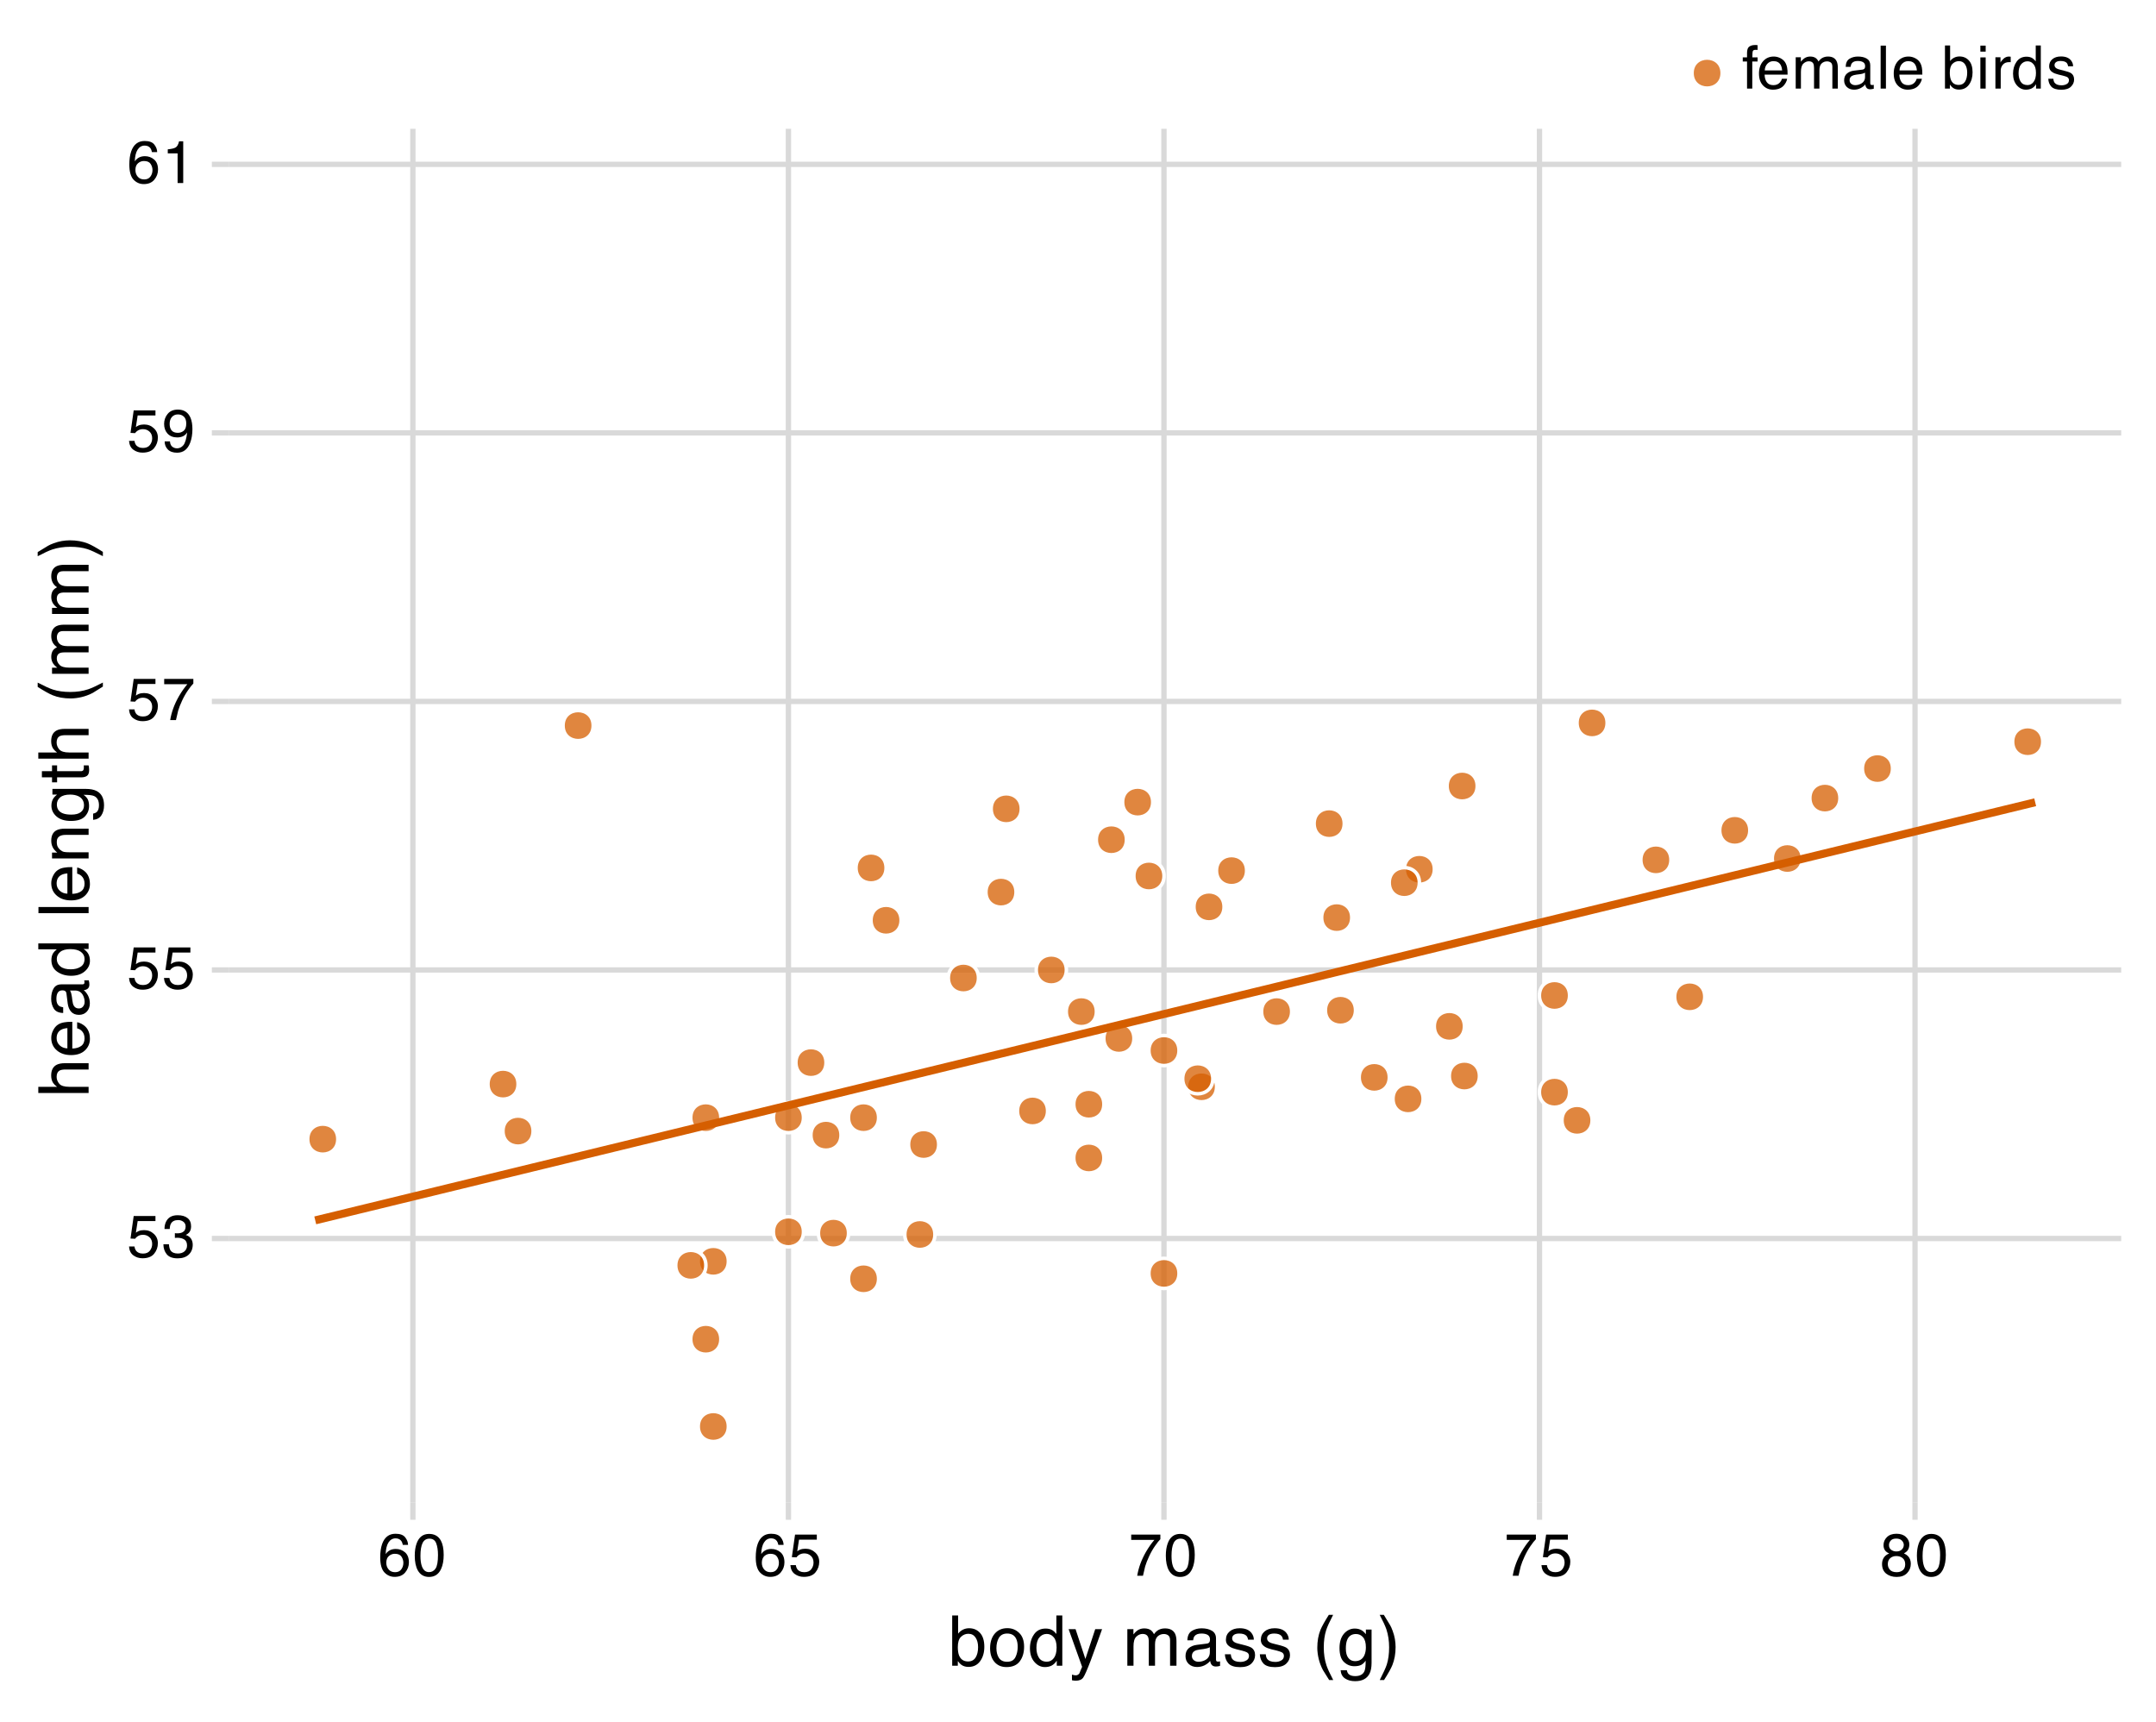<?xml version="1.0" encoding="UTF-8"?>
<svg xmlns="http://www.w3.org/2000/svg" xmlns:xlink="http://www.w3.org/1999/xlink" width="432" height="345" viewBox="0 0 432 345">
<defs>
<g>
<g id="glyph-0-0">
<path d="M 0.391 0 L 0.391 -8.609 L 7.219 -8.609 L 7.219 0 Z M 6.141 -1.078 L 6.141 -7.531 L 1.469 -7.531 L 1.469 -1.078 Z M 6.141 -1.078 "/>
</g>
<g id="glyph-0-1">
<path d="M 1.484 -2.141 C 1.555 -1.535 1.836 -1.117 2.328 -0.891 C 2.578 -0.773 2.863 -0.719 3.188 -0.719 C 3.812 -0.719 4.273 -0.914 4.578 -1.312 C 4.879 -1.707 5.031 -2.148 5.031 -2.641 C 5.031 -3.223 4.848 -3.676 4.484 -4 C 4.129 -4.32 3.703 -4.484 3.203 -4.484 C 2.836 -4.484 2.523 -4.41 2.266 -4.266 C 2.004 -4.129 1.785 -3.938 1.609 -3.688 L 0.688 -3.734 L 1.328 -8.25 L 5.688 -8.25 L 5.688 -7.234 L 2.125 -7.234 L 1.766 -4.906 C 1.961 -5.051 2.148 -5.16 2.328 -5.234 C 2.641 -5.359 3 -5.422 3.406 -5.422 C 4.176 -5.422 4.828 -5.172 5.359 -4.672 C 5.898 -4.18 6.172 -3.555 6.172 -2.797 C 6.172 -2.004 5.922 -1.301 5.422 -0.688 C 4.93 -0.082 4.148 0.219 3.078 0.219 C 2.398 0.219 1.797 0.023 1.266 -0.359 C 0.742 -0.742 0.453 -1.336 0.391 -2.141 Z M 1.484 -2.141 "/>
</g>
<g id="glyph-0-2">
<path d="M 3.125 0.234 C 2.125 0.234 1.398 -0.035 0.953 -0.578 C 0.504 -1.129 0.281 -1.797 0.281 -2.578 L 1.391 -2.578 C 1.43 -2.035 1.531 -1.641 1.688 -1.391 C 1.969 -0.953 2.461 -0.734 3.172 -0.734 C 3.734 -0.734 4.18 -0.879 4.516 -1.172 C 4.848 -1.473 5.016 -1.859 5.016 -2.328 C 5.016 -2.898 4.836 -3.301 4.484 -3.531 C 4.129 -3.77 3.641 -3.891 3.016 -3.891 C 2.941 -3.891 2.867 -3.883 2.797 -3.875 C 2.723 -3.875 2.648 -3.875 2.578 -3.875 L 2.578 -4.812 C 2.691 -4.789 2.785 -4.781 2.859 -4.781 C 2.93 -4.781 3.008 -4.781 3.094 -4.781 C 3.488 -4.781 3.812 -4.844 4.062 -4.969 C 4.508 -5.188 4.734 -5.578 4.734 -6.141 C 4.734 -6.555 4.582 -6.875 4.281 -7.094 C 3.988 -7.32 3.645 -7.438 3.25 -7.438 C 2.551 -7.438 2.066 -7.203 1.797 -6.734 C 1.648 -6.484 1.566 -6.117 1.547 -5.641 L 0.5 -5.641 C 0.5 -6.266 0.625 -6.797 0.875 -7.234 C 1.301 -8.016 2.055 -8.406 3.141 -8.406 C 3.992 -8.406 4.656 -8.211 5.125 -7.828 C 5.594 -7.453 5.828 -6.898 5.828 -6.172 C 5.828 -5.66 5.691 -5.242 5.422 -4.922 C 5.242 -4.723 5.02 -4.566 4.75 -4.453 C 5.188 -4.328 5.531 -4.094 5.781 -3.75 C 6.031 -3.406 6.156 -2.984 6.156 -2.484 C 6.156 -1.68 5.891 -1.023 5.359 -0.516 C 4.836 -0.016 4.094 0.234 3.125 0.234 Z M 3.125 0.234 "/>
</g>
<g id="glyph-0-3">
<path d="M 6.281 -8.25 L 6.281 -7.328 C 6.008 -7.066 5.648 -6.613 5.203 -5.969 C 4.754 -5.32 4.359 -4.625 4.016 -3.875 C 3.672 -3.133 3.41 -2.469 3.234 -1.875 C 3.129 -1.488 2.984 -0.863 2.797 0 L 1.641 0 C 1.898 -1.602 2.484 -3.195 3.391 -4.781 C 3.93 -5.707 4.492 -6.508 5.078 -7.188 L 0.438 -7.188 L 0.438 -8.25 Z M 6.281 -8.25 "/>
</g>
<g id="glyph-0-4">
<path d="M 1.594 -2.031 C 1.625 -1.445 1.848 -1.047 2.266 -0.828 C 2.484 -0.703 2.727 -0.641 3 -0.641 C 3.5 -0.641 3.926 -0.848 4.281 -1.266 C 4.633 -1.691 4.891 -2.547 5.047 -3.828 C 4.805 -3.461 4.516 -3.203 4.172 -3.047 C 3.828 -2.898 3.453 -2.828 3.047 -2.828 C 2.242 -2.828 1.602 -3.078 1.125 -3.578 C 0.656 -4.086 0.422 -4.738 0.422 -5.531 C 0.422 -6.289 0.656 -6.957 1.125 -7.531 C 1.594 -8.113 2.281 -8.406 3.188 -8.406 C 4.406 -8.406 5.25 -7.852 5.719 -6.75 C 5.969 -6.145 6.094 -5.391 6.094 -4.484 C 6.094 -3.453 5.941 -2.539 5.641 -1.75 C 5.129 -0.426 4.258 0.234 3.031 0.234 C 2.219 0.234 1.598 0.02 1.172 -0.406 C 0.742 -0.844 0.531 -1.383 0.531 -2.031 Z M 3.188 -3.75 C 3.613 -3.75 4 -3.883 4.344 -4.156 C 4.688 -4.438 4.859 -4.922 4.859 -5.609 C 4.859 -6.223 4.703 -6.68 4.391 -6.984 C 4.078 -7.285 3.68 -7.438 3.203 -7.438 C 2.691 -7.438 2.285 -7.266 1.984 -6.922 C 1.68 -6.578 1.531 -6.113 1.531 -5.531 C 1.531 -4.988 1.66 -4.555 1.922 -4.234 C 2.191 -3.91 2.613 -3.75 3.188 -3.75 Z M 3.188 -3.75 "/>
</g>
<g id="glyph-0-5">
<path d="M 3.516 -8.422 C 4.453 -8.422 5.102 -8.176 5.469 -7.688 C 5.844 -7.207 6.031 -6.707 6.031 -6.188 L 4.984 -6.188 C 4.922 -6.52 4.82 -6.781 4.688 -6.969 C 4.426 -7.32 4.039 -7.5 3.531 -7.5 C 2.938 -7.5 2.461 -7.223 2.109 -6.672 C 1.766 -6.129 1.578 -5.352 1.547 -4.344 C 1.785 -4.695 2.086 -4.961 2.453 -5.141 C 2.785 -5.297 3.16 -5.375 3.578 -5.375 C 4.285 -5.375 4.898 -5.148 5.422 -4.703 C 5.941 -4.254 6.203 -3.582 6.203 -2.688 C 6.203 -1.926 5.953 -1.25 5.453 -0.656 C 4.961 -0.07 4.258 0.219 3.344 0.219 C 2.551 0.219 1.867 -0.078 1.297 -0.672 C 0.734 -1.273 0.453 -2.281 0.453 -3.688 C 0.453 -4.727 0.578 -5.613 0.828 -6.344 C 1.316 -7.727 2.211 -8.422 3.516 -8.422 Z M 3.438 -0.719 C 3.988 -0.719 4.398 -0.906 4.672 -1.281 C 4.953 -1.656 5.094 -2.098 5.094 -2.609 C 5.094 -3.035 4.969 -3.441 4.719 -3.828 C 4.477 -4.211 4.031 -4.406 3.375 -4.406 C 2.926 -4.406 2.531 -4.254 2.188 -3.953 C 1.844 -3.66 1.672 -3.211 1.672 -2.609 C 1.672 -2.078 1.828 -1.629 2.141 -1.266 C 2.453 -0.898 2.883 -0.719 3.438 -0.719 Z M 3.438 -0.719 "/>
</g>
<g id="glyph-0-6">
<path d="M 1.156 -5.938 L 1.156 -6.75 C 1.914 -6.82 2.441 -6.945 2.734 -7.125 C 3.035 -7.301 3.266 -7.711 3.422 -8.359 L 4.25 -8.359 L 4.25 0 L 3.125 0 L 3.125 -5.938 Z M 1.156 -5.938 "/>
</g>
<g id="glyph-0-7">
<path d="M 3.25 -8.391 C 4.332 -8.391 5.117 -7.941 5.609 -7.047 C 5.984 -6.359 6.172 -5.41 6.172 -4.203 C 6.172 -3.066 6 -2.125 5.656 -1.375 C 5.164 -0.301 4.359 0.234 3.234 0.234 C 2.234 0.234 1.484 -0.203 0.984 -1.078 C 0.578 -1.816 0.375 -2.801 0.375 -4.031 C 0.375 -4.977 0.5 -5.797 0.75 -6.484 C 1.207 -7.754 2.039 -8.391 3.25 -8.391 Z M 3.234 -0.734 C 3.785 -0.734 4.223 -0.973 4.547 -1.453 C 4.867 -1.941 5.031 -2.848 5.031 -4.172 C 5.031 -5.117 4.91 -5.898 4.672 -6.516 C 4.441 -7.129 3.988 -7.438 3.312 -7.438 C 2.688 -7.438 2.227 -7.145 1.938 -6.562 C 1.656 -5.977 1.516 -5.117 1.516 -3.984 C 1.516 -3.129 1.609 -2.441 1.797 -1.922 C 2.078 -1.129 2.555 -0.734 3.234 -0.734 Z M 3.234 -0.734 "/>
</g>
<g id="glyph-0-8">
<path d="M 3.266 -4.875 C 3.734 -4.875 4.098 -5.004 4.359 -5.266 C 4.617 -5.523 4.75 -5.832 4.75 -6.188 C 4.75 -6.5 4.625 -6.785 4.375 -7.047 C 4.125 -7.316 3.742 -7.453 3.234 -7.453 C 2.723 -7.453 2.352 -7.316 2.125 -7.047 C 1.895 -6.785 1.781 -6.484 1.781 -6.141 C 1.781 -5.742 1.926 -5.43 2.219 -5.203 C 2.52 -4.984 2.867 -4.875 3.266 -4.875 Z M 3.328 -0.719 C 3.816 -0.719 4.223 -0.848 4.547 -1.109 C 4.867 -1.379 5.031 -1.773 5.031 -2.297 C 5.031 -2.836 4.863 -3.25 4.531 -3.531 C 4.195 -3.812 3.77 -3.953 3.25 -3.953 C 2.75 -3.953 2.336 -3.805 2.016 -3.516 C 1.703 -3.234 1.547 -2.836 1.547 -2.328 C 1.547 -1.891 1.691 -1.508 1.984 -1.188 C 2.273 -0.875 2.723 -0.719 3.328 -0.719 Z M 1.828 -4.469 C 1.535 -4.594 1.305 -4.738 1.141 -4.906 C 0.836 -5.219 0.688 -5.625 0.688 -6.125 C 0.688 -6.75 0.91 -7.285 1.359 -7.734 C 1.816 -8.191 2.457 -8.422 3.281 -8.422 C 4.094 -8.422 4.723 -8.207 5.172 -7.781 C 5.629 -7.352 5.859 -6.859 5.859 -6.297 C 5.859 -5.773 5.727 -5.348 5.469 -5.016 C 5.32 -4.836 5.094 -4.66 4.781 -4.484 C 5.125 -4.328 5.395 -4.145 5.594 -3.938 C 5.969 -3.539 6.156 -3.031 6.156 -2.406 C 6.156 -1.664 5.906 -1.039 5.406 -0.531 C 4.914 -0.02 4.219 0.234 3.312 0.234 C 2.488 0.234 1.797 0.016 1.234 -0.422 C 0.672 -0.867 0.391 -1.516 0.391 -2.359 C 0.391 -2.848 0.508 -3.273 0.75 -3.641 C 0.988 -4.004 1.348 -4.281 1.828 -4.469 Z M 1.828 -4.469 "/>
</g>
<g id="glyph-0-9">
<path d="M 1.031 -7.234 C 1.051 -7.672 1.129 -7.988 1.266 -8.188 C 1.516 -8.551 1.988 -8.734 2.688 -8.734 C 2.758 -8.734 2.828 -8.727 2.891 -8.719 C 2.961 -8.719 3.047 -8.711 3.141 -8.703 L 3.141 -7.75 C 3.023 -7.758 2.941 -7.766 2.891 -7.766 C 2.848 -7.766 2.805 -7.766 2.766 -7.766 C 2.441 -7.766 2.25 -7.68 2.188 -7.516 C 2.125 -7.348 2.094 -6.926 2.094 -6.25 L 3.141 -6.25 L 3.141 -5.422 L 2.078 -5.422 L 2.078 0 L 1.031 0 L 1.031 -5.422 L 0.172 -5.422 L 0.172 -6.25 L 1.031 -6.25 Z M 1.031 -7.234 "/>
</g>
<g id="glyph-0-10">
<path d="M 3.391 -6.422 C 3.836 -6.422 4.27 -6.316 4.688 -6.109 C 5.102 -5.898 5.422 -5.629 5.641 -5.297 C 5.848 -4.973 5.988 -4.602 6.062 -4.188 C 6.125 -3.895 6.156 -3.43 6.156 -2.797 L 1.547 -2.797 C 1.566 -2.16 1.719 -1.648 2 -1.266 C 2.281 -0.879 2.719 -0.688 3.312 -0.688 C 3.863 -0.688 4.301 -0.867 4.625 -1.234 C 4.812 -1.441 4.945 -1.688 5.031 -1.969 L 6.062 -1.969 C 6.039 -1.738 5.953 -1.484 5.797 -1.203 C 5.641 -0.922 5.469 -0.688 5.281 -0.5 C 4.957 -0.188 4.555 0.02 4.078 0.125 C 3.828 0.188 3.539 0.219 3.219 0.219 C 2.438 0.219 1.773 -0.062 1.234 -0.625 C 0.691 -1.195 0.422 -1.992 0.422 -3.016 C 0.422 -4.023 0.691 -4.844 1.234 -5.469 C 1.785 -6.102 2.504 -6.422 3.391 -6.422 Z M 5.062 -3.641 C 5.02 -4.098 4.922 -4.461 4.766 -4.734 C 4.484 -5.242 4.004 -5.5 3.328 -5.5 C 2.836 -5.5 2.426 -5.32 2.094 -4.969 C 1.77 -4.625 1.598 -4.18 1.578 -3.641 Z M 3.281 -6.422 Z M 3.281 -6.422 "/>
</g>
<g id="glyph-0-11">
<path d="M 0.781 -6.281 L 1.812 -6.281 L 1.812 -5.391 C 2.062 -5.691 2.289 -5.914 2.5 -6.062 C 2.844 -6.301 3.238 -6.422 3.688 -6.422 C 4.188 -6.422 4.586 -6.297 4.891 -6.047 C 5.055 -5.91 5.211 -5.703 5.359 -5.422 C 5.586 -5.766 5.859 -6.016 6.172 -6.172 C 6.492 -6.336 6.852 -6.422 7.25 -6.422 C 8.094 -6.422 8.664 -6.113 8.969 -5.5 C 9.133 -5.176 9.219 -4.734 9.219 -4.172 L 9.219 0 L 8.125 0 L 8.125 -4.359 C 8.125 -4.773 8.02 -5.062 7.812 -5.219 C 7.602 -5.375 7.348 -5.453 7.047 -5.453 C 6.629 -5.453 6.27 -5.312 5.969 -5.031 C 5.676 -4.758 5.531 -4.301 5.531 -3.656 L 5.531 0 L 4.453 0 L 4.453 -4.094 C 4.453 -4.52 4.398 -4.832 4.297 -5.031 C 4.141 -5.32 3.844 -5.469 3.406 -5.469 C 3.008 -5.469 2.645 -5.312 2.312 -5 C 1.988 -4.695 1.828 -4.141 1.828 -3.328 L 1.828 0 L 0.781 0 Z M 0.781 -6.281 "/>
</g>
<g id="glyph-0-12">
<path d="M 1.578 -1.672 C 1.578 -1.367 1.688 -1.129 1.906 -0.953 C 2.133 -0.773 2.398 -0.688 2.703 -0.688 C 3.078 -0.688 3.438 -0.77 3.781 -0.938 C 4.375 -1.227 4.672 -1.695 4.672 -2.344 L 4.672 -3.188 C 4.535 -3.113 4.363 -3.047 4.156 -2.984 C 3.957 -2.93 3.758 -2.895 3.562 -2.875 L 2.938 -2.797 C 2.551 -2.742 2.258 -2.66 2.062 -2.547 C 1.738 -2.367 1.578 -2.078 1.578 -1.672 Z M 4.141 -3.797 C 4.379 -3.828 4.539 -3.93 4.625 -4.109 C 4.664 -4.203 4.688 -4.336 4.688 -4.516 C 4.688 -4.867 4.555 -5.125 4.297 -5.281 C 4.047 -5.445 3.688 -5.531 3.219 -5.531 C 2.664 -5.531 2.273 -5.383 2.047 -5.094 C 1.91 -4.926 1.82 -4.68 1.781 -4.359 L 0.797 -4.359 C 0.816 -5.129 1.066 -5.664 1.547 -5.969 C 2.035 -6.27 2.598 -6.422 3.234 -6.422 C 3.973 -6.422 4.57 -6.281 5.031 -6 C 5.488 -5.719 5.719 -5.281 5.719 -4.688 L 5.719 -1.078 C 5.719 -0.973 5.738 -0.883 5.781 -0.812 C 5.832 -0.75 5.93 -0.719 6.078 -0.719 C 6.117 -0.719 6.164 -0.719 6.219 -0.719 C 6.281 -0.727 6.348 -0.738 6.422 -0.75 L 6.422 0.031 C 6.254 0.07 6.125 0.098 6.031 0.109 C 5.945 0.129 5.832 0.141 5.688 0.141 C 5.32 0.141 5.062 0.008 4.906 -0.25 C 4.812 -0.383 4.75 -0.578 4.719 -0.828 C 4.5 -0.547 4.188 -0.301 3.781 -0.094 C 3.383 0.113 2.945 0.219 2.469 0.219 C 1.883 0.219 1.406 0.039 1.031 -0.312 C 0.664 -0.664 0.484 -1.109 0.484 -1.641 C 0.484 -2.223 0.664 -2.676 1.031 -3 C 1.395 -3.32 1.867 -3.52 2.453 -3.594 Z M 3.266 -6.422 Z M 3.266 -6.422 "/>
</g>
<g id="glyph-0-13">
<path d="M 0.797 -8.609 L 1.859 -8.609 L 1.859 0 L 0.797 0 Z M 0.797 -8.609 "/>
</g>
<g id="glyph-0-14">
</g>
<g id="glyph-0-15">
<path d="M 0.688 -8.641 L 1.719 -8.641 L 1.719 -5.516 C 1.945 -5.816 2.223 -6.047 2.547 -6.203 C 2.867 -6.359 3.219 -6.438 3.594 -6.438 C 4.375 -6.438 5.004 -6.164 5.484 -5.625 C 5.973 -5.094 6.219 -4.305 6.219 -3.266 C 6.219 -2.266 5.977 -1.438 5.5 -0.781 C 5.02 -0.125 4.352 0.203 3.5 0.203 C 3.02 0.203 2.617 0.086 2.297 -0.141 C 2.098 -0.285 1.891 -0.504 1.672 -0.797 L 1.672 0 L 0.688 0 Z M 3.438 -0.734 C 4.008 -0.734 4.438 -0.957 4.719 -1.406 C 5 -1.863 5.141 -2.461 5.141 -3.203 C 5.141 -3.867 5 -4.414 4.719 -4.844 C 4.438 -5.281 4.02 -5.5 3.469 -5.5 C 2.988 -5.5 2.566 -5.32 2.203 -4.969 C 1.836 -4.613 1.656 -4.023 1.656 -3.203 C 1.656 -2.617 1.727 -2.141 1.875 -1.766 C 2.156 -1.078 2.676 -0.734 3.438 -0.734 Z M 3.438 -0.734 "/>
</g>
<g id="glyph-0-16">
<path d="M 0.781 -6.25 L 1.844 -6.25 L 1.844 0 L 0.781 0 Z M 0.781 -8.609 L 1.844 -8.609 L 1.844 -7.406 L 0.781 -7.406 Z M 0.781 -8.609 "/>
</g>
<g id="glyph-0-17">
<path d="M 0.797 -6.281 L 1.812 -6.281 L 1.812 -5.188 C 1.883 -5.406 2.082 -5.664 2.406 -5.969 C 2.727 -6.27 3.098 -6.422 3.516 -6.422 C 3.535 -6.422 3.566 -6.414 3.609 -6.406 C 3.66 -6.406 3.742 -6.398 3.859 -6.391 L 3.859 -5.281 C 3.797 -5.289 3.738 -5.297 3.688 -5.297 C 3.633 -5.297 3.578 -5.297 3.516 -5.297 C 2.984 -5.297 2.57 -5.125 2.281 -4.781 C 2 -4.445 1.859 -4.055 1.859 -3.609 L 1.859 0 L 0.797 0 Z M 0.797 -6.281 "/>
</g>
<g id="glyph-0-18">
<path d="M 1.438 -3.062 C 1.438 -2.395 1.578 -1.832 1.859 -1.375 C 2.148 -0.926 2.609 -0.703 3.234 -0.703 C 3.723 -0.703 4.125 -0.91 4.438 -1.328 C 4.758 -1.742 4.922 -2.348 4.922 -3.141 C 4.922 -3.93 4.754 -4.516 4.422 -4.891 C 4.098 -5.273 3.703 -5.469 3.234 -5.469 C 2.703 -5.469 2.27 -5.266 1.938 -4.859 C 1.602 -4.453 1.438 -3.852 1.438 -3.062 Z M 3.031 -6.391 C 3.508 -6.391 3.91 -6.285 4.234 -6.078 C 4.422 -5.961 4.633 -5.758 4.875 -5.469 L 4.875 -8.641 L 5.891 -8.641 L 5.891 0 L 4.938 0 L 4.938 -0.875 C 4.695 -0.488 4.406 -0.207 4.062 -0.031 C 3.727 0.133 3.344 0.219 2.906 0.219 C 2.207 0.219 1.602 -0.07 1.094 -0.656 C 0.582 -1.25 0.328 -2.031 0.328 -3 C 0.328 -3.914 0.562 -4.707 1.031 -5.375 C 1.5 -6.051 2.164 -6.391 3.031 -6.391 Z M 3.031 -6.391 "/>
</g>
<g id="glyph-0-19">
<path d="M 1.406 -1.969 C 1.438 -1.613 1.523 -1.344 1.672 -1.156 C 1.93 -0.82 2.391 -0.656 3.047 -0.656 C 3.441 -0.656 3.785 -0.738 4.078 -0.906 C 4.379 -1.07 4.531 -1.332 4.531 -1.688 C 4.531 -1.957 4.41 -2.164 4.172 -2.312 C 4.016 -2.395 3.711 -2.492 3.266 -2.609 L 2.422 -2.812 C 1.891 -2.945 1.5 -3.098 1.25 -3.266 C 0.789 -3.547 0.562 -3.941 0.562 -4.453 C 0.562 -5.047 0.773 -5.523 1.203 -5.891 C 1.629 -6.254 2.207 -6.438 2.938 -6.438 C 3.875 -6.438 4.551 -6.16 4.969 -5.609 C 5.238 -5.254 5.367 -4.875 5.359 -4.469 L 4.359 -4.469 C 4.336 -4.707 4.254 -4.926 4.109 -5.125 C 3.867 -5.395 3.445 -5.531 2.844 -5.531 C 2.445 -5.531 2.145 -5.453 1.938 -5.297 C 1.738 -5.148 1.641 -4.953 1.641 -4.703 C 1.641 -4.43 1.773 -4.211 2.047 -4.047 C 2.203 -3.953 2.43 -3.867 2.734 -3.797 L 3.422 -3.625 C 4.18 -3.438 4.691 -3.258 4.953 -3.094 C 5.359 -2.82 5.562 -2.395 5.562 -1.812 C 5.562 -1.258 5.348 -0.781 4.922 -0.375 C 4.504 0.031 3.863 0.234 3 0.234 C 2.062 0.234 1.395 0.023 1 -0.391 C 0.613 -0.816 0.41 -1.344 0.391 -1.969 Z M 2.953 -6.422 Z M 2.953 -6.422 "/>
</g>
<g id="glyph-1-0">
<path d="M 0.453 0 L 0.453 -10.047 L 8.422 -10.047 L 8.422 0 Z M 7.172 -1.266 L 7.172 -8.781 L 1.703 -8.781 L 1.703 -1.266 Z M 7.172 -1.266 "/>
</g>
<g id="glyph-1-1">
<path d="M 0.812 -10.078 L 2 -10.078 L 2 -6.438 C 2.27 -6.781 2.594 -7.047 2.969 -7.234 C 3.344 -7.422 3.75 -7.516 4.188 -7.516 C 5.094 -7.516 5.828 -7.203 6.391 -6.578 C 6.961 -5.953 7.25 -5.023 7.25 -3.797 C 7.25 -2.641 6.969 -1.676 6.406 -0.906 C 5.852 -0.145 5.078 0.234 4.078 0.234 C 3.523 0.234 3.055 0.098 2.672 -0.172 C 2.441 -0.328 2.195 -0.582 1.938 -0.938 L 1.938 0 L 0.812 0 Z M 4 -0.859 C 4.664 -0.859 5.164 -1.117 5.5 -1.641 C 5.832 -2.172 6 -2.867 6 -3.734 C 6 -4.504 5.832 -5.141 5.5 -5.641 C 5.164 -6.148 4.68 -6.406 4.047 -6.406 C 3.484 -6.406 2.988 -6.195 2.562 -5.781 C 2.145 -5.375 1.938 -4.691 1.938 -3.734 C 1.938 -3.047 2.02 -2.488 2.188 -2.062 C 2.52 -1.258 3.125 -0.859 4 -0.859 Z M 4 -0.859 "/>
</g>
<g id="glyph-1-2">
<path d="M 3.812 -0.797 C 4.625 -0.797 5.18 -1.102 5.484 -1.719 C 5.785 -2.332 5.938 -3.02 5.938 -3.781 C 5.938 -4.469 5.828 -5.023 5.609 -5.453 C 5.266 -6.117 4.672 -6.453 3.828 -6.453 C 3.066 -6.453 2.516 -6.164 2.172 -5.594 C 1.836 -5.02 1.672 -4.328 1.672 -3.516 C 1.672 -2.742 1.836 -2.098 2.172 -1.578 C 2.516 -1.055 3.062 -0.797 3.812 -0.797 Z M 3.859 -7.531 C 4.797 -7.531 5.586 -7.211 6.234 -6.578 C 6.891 -5.953 7.219 -5.031 7.219 -3.812 C 7.219 -2.633 6.93 -1.66 6.359 -0.891 C 5.785 -0.117 4.895 0.266 3.688 0.266 C 2.688 0.266 1.891 -0.07 1.297 -0.75 C 0.703 -1.438 0.406 -2.352 0.406 -3.5 C 0.406 -4.727 0.719 -5.707 1.344 -6.438 C 1.969 -7.164 2.805 -7.531 3.859 -7.531 Z M 3.812 -7.5 Z M 3.812 -7.5 "/>
</g>
<g id="glyph-1-3">
<path d="M 1.688 -3.578 C 1.688 -2.797 1.852 -2.141 2.188 -1.609 C 2.52 -1.078 3.051 -0.812 3.781 -0.812 C 4.352 -0.812 4.82 -1.055 5.188 -1.547 C 5.551 -2.035 5.734 -2.738 5.734 -3.656 C 5.734 -4.582 5.539 -5.266 5.156 -5.703 C 4.781 -6.148 4.316 -6.375 3.766 -6.375 C 3.148 -6.375 2.648 -6.133 2.266 -5.656 C 1.879 -5.188 1.688 -4.492 1.688 -3.578 Z M 3.531 -7.453 C 4.094 -7.453 4.562 -7.332 4.938 -7.094 C 5.156 -6.957 5.406 -6.719 5.688 -6.375 L 5.688 -10.078 L 6.875 -10.078 L 6.875 0 L 5.766 0 L 5.766 -1.016 C 5.473 -0.566 5.129 -0.238 4.734 -0.031 C 4.348 0.164 3.898 0.266 3.391 0.266 C 2.578 0.266 1.875 -0.078 1.281 -0.766 C 0.688 -1.453 0.391 -2.363 0.391 -3.5 C 0.391 -4.57 0.66 -5.5 1.203 -6.281 C 1.742 -7.062 2.52 -7.453 3.531 -7.453 Z M 3.531 -7.453 "/>
</g>
<g id="glyph-1-4">
<path d="M 5.469 -7.328 L 6.844 -7.328 C 6.664 -6.859 6.281 -5.785 5.688 -4.109 C 5.238 -2.848 4.863 -1.82 4.562 -1.031 C 3.852 0.832 3.352 1.969 3.062 2.375 C 2.77 2.789 2.266 3 1.547 3 C 1.379 3 1.25 2.988 1.156 2.969 C 1.062 2.957 0.945 2.938 0.812 2.906 L 0.812 1.781 C 1.02 1.844 1.172 1.879 1.266 1.891 C 1.367 1.91 1.457 1.922 1.531 1.922 C 1.75 1.922 1.91 1.879 2.016 1.797 C 2.129 1.723 2.223 1.633 2.297 1.531 C 2.316 1.488 2.395 1.297 2.531 0.953 C 2.676 0.617 2.781 0.375 2.844 0.219 L 0.141 -7.328 L 1.531 -7.328 L 3.5 -1.359 Z M 3.5 -7.5 Z M 3.5 -7.5 "/>
</g>
<g id="glyph-1-5">
</g>
<g id="glyph-1-6">
<path d="M 0.906 -7.328 L 2.125 -7.328 L 2.125 -6.281 C 2.414 -6.645 2.676 -6.906 2.906 -7.062 C 3.312 -7.344 3.773 -7.484 4.297 -7.484 C 4.879 -7.484 5.348 -7.344 5.703 -7.062 C 5.898 -6.895 6.082 -6.648 6.25 -6.328 C 6.52 -6.723 6.836 -7.016 7.203 -7.203 C 7.578 -7.391 7.992 -7.484 8.453 -7.484 C 9.441 -7.484 10.113 -7.129 10.469 -6.422 C 10.656 -6.035 10.75 -5.52 10.75 -4.875 L 10.75 0 L 9.469 0 L 9.469 -5.094 C 9.469 -5.57 9.348 -5.898 9.109 -6.078 C 8.867 -6.266 8.57 -6.359 8.219 -6.359 C 7.738 -6.359 7.32 -6.195 6.969 -5.875 C 6.625 -5.551 6.453 -5.016 6.453 -4.266 L 6.453 0 L 5.203 0 L 5.203 -4.781 C 5.203 -5.281 5.141 -5.641 5.016 -5.859 C 4.828 -6.203 4.477 -6.375 3.969 -6.375 C 3.508 -6.375 3.086 -6.191 2.703 -5.828 C 2.328 -5.473 2.141 -4.828 2.141 -3.891 L 2.141 0 L 0.906 0 Z M 0.906 -7.328 "/>
</g>
<g id="glyph-1-7">
<path d="M 1.844 -1.953 C 1.844 -1.598 1.973 -1.316 2.234 -1.109 C 2.492 -0.898 2.801 -0.797 3.156 -0.797 C 3.594 -0.797 4.016 -0.895 4.422 -1.094 C 5.098 -1.426 5.438 -1.973 5.438 -2.734 L 5.438 -3.719 C 5.289 -3.625 5.098 -3.547 4.859 -3.484 C 4.617 -3.422 4.383 -3.375 4.156 -3.344 L 3.422 -3.25 C 2.973 -3.195 2.633 -3.102 2.406 -2.969 C 2.031 -2.758 1.844 -2.422 1.844 -1.953 Z M 4.828 -4.438 C 5.109 -4.469 5.297 -4.586 5.391 -4.797 C 5.441 -4.898 5.469 -5.055 5.469 -5.266 C 5.469 -5.68 5.316 -5.984 5.016 -6.172 C 4.723 -6.359 4.301 -6.453 3.75 -6.453 C 3.102 -6.453 2.645 -6.281 2.375 -5.938 C 2.227 -5.75 2.129 -5.469 2.078 -5.094 L 0.938 -5.094 C 0.957 -5.988 1.25 -6.613 1.812 -6.969 C 2.375 -7.32 3.031 -7.5 3.781 -7.5 C 4.633 -7.5 5.332 -7.332 5.875 -7 C 6.406 -6.676 6.672 -6.164 6.672 -5.469 L 6.672 -1.266 C 6.672 -1.129 6.695 -1.02 6.75 -0.938 C 6.801 -0.863 6.91 -0.828 7.078 -0.828 C 7.141 -0.828 7.203 -0.832 7.266 -0.844 C 7.336 -0.852 7.41 -0.863 7.484 -0.875 L 7.484 0.031 C 7.297 0.082 7.148 0.113 7.047 0.125 C 6.941 0.145 6.805 0.156 6.641 0.156 C 6.211 0.156 5.906 0.004 5.719 -0.297 C 5.613 -0.453 5.539 -0.676 5.5 -0.969 C 5.25 -0.645 4.891 -0.359 4.422 -0.109 C 3.953 0.129 3.438 0.25 2.875 0.25 C 2.195 0.25 1.641 0.047 1.203 -0.359 C 0.773 -0.773 0.562 -1.297 0.562 -1.922 C 0.562 -2.598 0.77 -3.125 1.188 -3.5 C 1.613 -3.875 2.172 -4.102 2.859 -4.188 Z M 3.812 -7.5 Z M 3.812 -7.5 "/>
</g>
<g id="glyph-1-8">
<path d="M 1.641 -2.297 C 1.672 -1.891 1.77 -1.578 1.938 -1.359 C 2.25 -0.961 2.789 -0.766 3.562 -0.766 C 4.008 -0.766 4.406 -0.863 4.75 -1.062 C 5.102 -1.258 5.281 -1.562 5.281 -1.969 C 5.281 -2.289 5.141 -2.531 4.859 -2.688 C 4.68 -2.789 4.332 -2.91 3.812 -3.047 L 2.828 -3.281 C 2.203 -3.438 1.742 -3.613 1.453 -3.812 C 0.922 -4.145 0.656 -4.602 0.656 -5.188 C 0.656 -5.883 0.906 -6.445 1.406 -6.875 C 1.906 -7.301 2.578 -7.516 3.422 -7.516 C 4.523 -7.516 5.316 -7.191 5.797 -6.547 C 6.109 -6.129 6.258 -5.688 6.25 -5.219 L 5.094 -5.219 C 5.062 -5.5 4.961 -5.75 4.797 -5.969 C 4.516 -6.289 4.023 -6.453 3.328 -6.453 C 2.859 -6.453 2.504 -6.363 2.266 -6.188 C 2.023 -6.008 1.906 -5.773 1.906 -5.484 C 1.906 -5.172 2.062 -4.914 2.375 -4.719 C 2.562 -4.602 2.832 -4.504 3.188 -4.422 L 4 -4.219 C 4.883 -4.008 5.477 -3.805 5.781 -3.609 C 6.258 -3.285 6.5 -2.789 6.5 -2.125 C 6.5 -1.469 6.25 -0.898 5.75 -0.422 C 5.258 0.047 4.508 0.281 3.5 0.281 C 2.406 0.281 1.629 0.035 1.172 -0.453 C 0.723 -0.953 0.484 -1.566 0.453 -2.297 Z M 3.453 -7.5 Z M 3.453 -7.5 "/>
</g>
<g id="glyph-1-9">
<path d="M 4.141 -10.203 C 3.422 -8.816 2.957 -7.797 2.75 -7.141 C 2.426 -6.141 2.266 -4.984 2.266 -3.672 C 2.266 -2.359 2.445 -1.156 2.812 -0.062 C 3.039 0.613 3.488 1.586 4.156 2.859 L 3.344 2.859 C 2.676 1.816 2.258 1.148 2.094 0.859 C 1.938 0.578 1.766 0.191 1.578 -0.297 C 1.328 -0.973 1.148 -1.695 1.047 -2.469 C 0.992 -2.863 0.969 -3.238 0.969 -3.594 C 0.969 -4.945 1.18 -6.148 1.609 -7.203 C 1.879 -7.867 2.438 -8.867 3.281 -10.203 Z M 4.141 -10.203 "/>
</g>
<g id="glyph-1-10">
<path d="M 3.484 -7.453 C 4.055 -7.453 4.555 -7.312 4.984 -7.031 C 5.223 -6.863 5.461 -6.629 5.703 -6.328 L 5.703 -7.25 L 6.844 -7.25 L 6.844 -0.594 C 6.844 0.332 6.703 1.066 6.422 1.609 C 5.91 2.598 4.945 3.094 3.531 3.094 C 2.75 3.094 2.086 2.914 1.547 2.562 C 1.004 2.207 0.703 1.656 0.641 0.906 L 1.891 0.906 C 1.953 1.238 2.07 1.492 2.25 1.672 C 2.531 1.941 2.969 2.078 3.562 2.078 C 4.508 2.078 5.129 1.742 5.422 1.078 C 5.586 0.691 5.664 -0.004 5.656 -1.016 C 5.406 -0.641 5.109 -0.359 4.766 -0.172 C 4.422 0.004 3.961 0.094 3.391 0.094 C 2.598 0.094 1.906 -0.188 1.312 -0.75 C 0.719 -1.312 0.422 -2.242 0.422 -3.547 C 0.422 -4.773 0.719 -5.734 1.312 -6.422 C 1.914 -7.109 2.641 -7.453 3.484 -7.453 Z M 5.703 -3.688 C 5.703 -4.594 5.516 -5.266 5.141 -5.703 C 4.766 -6.141 4.289 -6.359 3.719 -6.359 C 2.844 -6.359 2.25 -5.953 1.938 -5.141 C 1.77 -4.711 1.688 -4.148 1.688 -3.453 C 1.688 -2.617 1.852 -1.988 2.188 -1.562 C 2.52 -1.133 2.969 -0.922 3.531 -0.922 C 4.414 -0.922 5.039 -1.316 5.406 -2.109 C 5.602 -2.566 5.703 -3.094 5.703 -3.688 Z M 3.625 -7.5 Z M 3.625 -7.5 "/>
</g>
<g id="glyph-1-11">
<path d="M 0.484 2.859 C 1.211 1.441 1.68 0.41 1.891 -0.234 C 2.203 -1.211 2.359 -2.359 2.359 -3.672 C 2.359 -4.992 2.176 -6.203 1.812 -7.297 C 1.582 -7.973 1.133 -8.941 0.469 -10.203 L 1.297 -10.203 C 1.992 -9.086 2.414 -8.395 2.562 -8.125 C 2.719 -7.863 2.879 -7.504 3.047 -7.047 C 3.266 -6.473 3.422 -5.91 3.516 -5.359 C 3.609 -4.805 3.656 -4.27 3.656 -3.75 C 3.656 -2.406 3.441 -1.203 3.016 -0.141 C 2.742 0.535 2.188 1.535 1.344 2.859 Z M 0.484 2.859 "/>
</g>
<g id="glyph-2-0">
<path d="M 0 -0.453 L -10.047 -0.453 L -10.047 -8.422 L 0 -8.422 Z M -1.266 -7.172 L -8.781 -7.172 L -8.781 -1.703 L -1.266 -1.703 Z M -1.266 -7.172 "/>
</g>
<g id="glyph-2-1">
<path d="M -10.078 -0.906 L -10.078 -2.141 L -6.328 -2.141 C -6.703 -2.43 -6.961 -2.691 -7.109 -2.922 C -7.367 -3.316 -7.5 -3.812 -7.5 -4.406 C -7.5 -5.469 -7.129 -6.188 -6.391 -6.562 C -5.984 -6.77 -5.422 -6.875 -4.703 -6.875 L 0 -6.875 L 0 -5.609 L -4.609 -5.609 C -5.148 -5.609 -5.547 -5.539 -5.797 -5.406 C -6.203 -5.176 -6.406 -4.754 -6.406 -4.141 C -6.406 -3.629 -6.227 -3.164 -5.875 -2.75 C -5.52 -2.344 -4.859 -2.141 -3.891 -2.141 L 0 -2.141 L 0 -0.906 Z M -10.078 -0.906 "/>
</g>
<g id="glyph-2-2">
<path d="M -7.484 -3.953 C -7.484 -4.473 -7.359 -4.973 -7.109 -5.453 C -6.867 -5.941 -6.555 -6.316 -6.172 -6.578 C -5.805 -6.828 -5.375 -6.988 -4.875 -7.062 C -4.539 -7.133 -4.004 -7.172 -3.266 -7.172 L -3.266 -1.812 C -2.523 -1.832 -1.93 -2.004 -1.484 -2.328 C -1.035 -2.66 -0.812 -3.172 -0.812 -3.859 C -0.812 -4.504 -1.02 -5.02 -1.438 -5.406 C -1.688 -5.625 -1.973 -5.773 -2.297 -5.859 L -2.297 -7.078 C -2.023 -7.047 -1.723 -6.938 -1.391 -6.75 C -1.066 -6.57 -0.801 -6.375 -0.594 -6.156 C -0.227 -5.781 0.02 -5.316 0.156 -4.766 C 0.227 -4.473 0.266 -4.141 0.266 -3.766 C 0.266 -2.848 -0.066 -2.07 -0.734 -1.438 C -1.398 -0.812 -2.328 -0.5 -3.516 -0.5 C -4.691 -0.5 -5.645 -0.816 -6.375 -1.453 C -7.113 -2.086 -7.484 -2.922 -7.484 -3.953 Z M -4.25 -5.906 C -4.781 -5.863 -5.207 -5.75 -5.531 -5.562 C -6.113 -5.227 -6.406 -4.664 -6.406 -3.875 C -6.406 -3.312 -6.203 -2.836 -5.797 -2.453 C -5.391 -2.066 -4.875 -1.863 -4.25 -1.844 Z M -7.5 -3.828 Z M -7.5 -3.828 "/>
</g>
<g id="glyph-2-3">
<path d="M -1.953 -1.844 C -1.598 -1.844 -1.316 -1.973 -1.109 -2.234 C -0.898 -2.492 -0.797 -2.801 -0.797 -3.156 C -0.797 -3.594 -0.895 -4.016 -1.094 -4.422 C -1.426 -5.098 -1.973 -5.438 -2.734 -5.438 L -3.719 -5.438 C -3.625 -5.289 -3.547 -5.098 -3.484 -4.859 C -3.422 -4.617 -3.375 -4.383 -3.344 -4.156 L -3.25 -3.422 C -3.195 -2.973 -3.102 -2.633 -2.969 -2.406 C -2.758 -2.031 -2.422 -1.844 -1.953 -1.844 Z M -4.438 -4.828 C -4.469 -5.109 -4.586 -5.297 -4.797 -5.391 C -4.898 -5.441 -5.055 -5.469 -5.266 -5.469 C -5.68 -5.469 -5.984 -5.316 -6.172 -5.016 C -6.359 -4.723 -6.453 -4.301 -6.453 -3.75 C -6.453 -3.102 -6.281 -2.645 -5.938 -2.375 C -5.75 -2.227 -5.469 -2.129 -5.094 -2.078 L -5.094 -0.938 C -5.988 -0.957 -6.613 -1.25 -6.969 -1.812 C -7.32 -2.375 -7.5 -3.031 -7.5 -3.781 C -7.5 -4.633 -7.332 -5.332 -7 -5.875 C -6.676 -6.406 -6.164 -6.672 -5.469 -6.672 L -1.266 -6.672 C -1.129 -6.672 -1.02 -6.695 -0.938 -6.75 C -0.863 -6.801 -0.828 -6.91 -0.828 -7.078 C -0.828 -7.141 -0.832 -7.203 -0.844 -7.266 C -0.852 -7.336 -0.863 -7.41 -0.875 -7.484 L 0.031 -7.484 C 0.082 -7.297 0.113 -7.148 0.125 -7.047 C 0.145 -6.941 0.156 -6.805 0.156 -6.641 C 0.156 -6.211 0.004 -5.906 -0.297 -5.719 C -0.453 -5.613 -0.676 -5.539 -0.969 -5.5 C -0.645 -5.25 -0.359 -4.891 -0.109 -4.422 C 0.129 -3.953 0.25 -3.438 0.25 -2.875 C 0.25 -2.195 0.047 -1.641 -0.359 -1.203 C -0.773 -0.773 -1.297 -0.562 -1.922 -0.562 C -2.598 -0.562 -3.125 -0.77 -3.5 -1.188 C -3.875 -1.613 -4.102 -2.172 -4.188 -2.859 Z M -7.5 -3.812 Z M -7.5 -3.812 "/>
</g>
<g id="glyph-2-4">
<path d="M -3.578 -1.688 C -2.797 -1.688 -2.141 -1.852 -1.609 -2.188 C -1.078 -2.52 -0.812 -3.051 -0.812 -3.781 C -0.812 -4.352 -1.055 -4.82 -1.547 -5.188 C -2.035 -5.551 -2.738 -5.734 -3.656 -5.734 C -4.582 -5.734 -5.266 -5.539 -5.703 -5.156 C -6.148 -4.781 -6.375 -4.316 -6.375 -3.766 C -6.375 -3.148 -6.133 -2.648 -5.656 -2.266 C -5.188 -1.879 -4.492 -1.688 -3.578 -1.688 Z M -7.453 -3.531 C -7.453 -4.094 -7.332 -4.562 -7.094 -4.938 C -6.957 -5.156 -6.719 -5.406 -6.375 -5.688 L -10.078 -5.688 L -10.078 -6.875 L 0 -6.875 L 0 -5.766 L -1.016 -5.766 C -0.566 -5.473 -0.238 -5.129 -0.031 -4.734 C 0.164 -4.348 0.266 -3.898 0.266 -3.391 C 0.266 -2.578 -0.078 -1.875 -0.766 -1.281 C -1.453 -0.688 -2.363 -0.391 -3.5 -0.391 C -4.57 -0.391 -5.5 -0.66 -6.281 -1.203 C -7.062 -1.742 -7.453 -2.52 -7.453 -3.531 Z M -7.453 -3.531 "/>
</g>
<g id="glyph-2-5">
</g>
<g id="glyph-2-6">
<path d="M -10.047 -0.938 L -10.047 -2.172 L 0 -2.172 L 0 -0.938 Z M -10.047 -0.938 "/>
</g>
<g id="glyph-2-7">
<path d="M -7.328 -0.906 L -7.328 -2.078 L -6.281 -2.078 C -6.707 -2.422 -7.016 -2.785 -7.203 -3.172 C -7.391 -3.555 -7.484 -3.988 -7.484 -4.469 C -7.484 -5.5 -7.125 -6.195 -6.406 -6.562 C -6 -6.77 -5.43 -6.875 -4.703 -6.875 L 0 -6.875 L 0 -5.625 L -4.609 -5.625 C -5.055 -5.625 -5.414 -5.555 -5.688 -5.422 C -6.145 -5.203 -6.375 -4.805 -6.375 -4.234 C -6.375 -3.941 -6.348 -3.703 -6.297 -3.516 C -6.191 -3.18 -5.988 -2.883 -5.688 -2.625 C -5.445 -2.414 -5.195 -2.281 -4.938 -2.219 C -4.676 -2.164 -4.305 -2.141 -3.828 -2.141 L 0 -2.141 L 0 -0.906 Z M -7.5 -3.797 Z M -7.5 -3.797 "/>
</g>
<g id="glyph-2-8">
<path d="M -7.453 -3.484 C -7.453 -4.055 -7.312 -4.555 -7.031 -4.984 C -6.863 -5.223 -6.629 -5.461 -6.328 -5.703 L -7.25 -5.703 L -7.25 -6.844 L -0.594 -6.844 C 0.332 -6.844 1.066 -6.703 1.609 -6.422 C 2.598 -5.91 3.094 -4.945 3.094 -3.531 C 3.094 -2.75 2.914 -2.086 2.562 -1.547 C 2.207 -1.004 1.656 -0.703 0.906 -0.641 L 0.906 -1.891 C 1.238 -1.953 1.492 -2.07 1.672 -2.25 C 1.941 -2.531 2.078 -2.969 2.078 -3.562 C 2.078 -4.508 1.742 -5.129 1.078 -5.422 C 0.691 -5.586 -0.004 -5.664 -1.016 -5.656 C -0.641 -5.406 -0.359 -5.109 -0.172 -4.766 C 0.004 -4.422 0.094 -3.961 0.094 -3.391 C 0.094 -2.598 -0.188 -1.906 -0.75 -1.312 C -1.312 -0.719 -2.242 -0.422 -3.547 -0.422 C -4.773 -0.422 -5.734 -0.719 -6.422 -1.312 C -7.109 -1.914 -7.453 -2.641 -7.453 -3.484 Z M -3.688 -5.703 C -4.594 -5.703 -5.266 -5.516 -5.703 -5.141 C -6.141 -4.766 -6.359 -4.289 -6.359 -3.719 C -6.359 -2.844 -5.953 -2.25 -5.141 -1.938 C -4.711 -1.77 -4.148 -1.688 -3.453 -1.688 C -2.617 -1.688 -1.988 -1.852 -1.562 -2.188 C -1.133 -2.52 -0.922 -2.969 -0.922 -3.531 C -0.922 -4.414 -1.316 -5.039 -2.109 -5.406 C -2.566 -5.602 -3.094 -5.703 -3.688 -5.703 Z M -7.5 -3.625 Z M -7.5 -3.625 "/>
</g>
<g id="glyph-2-9">
<path d="M -9.359 -1.156 L -9.359 -2.391 L -7.328 -2.391 L -7.328 -3.562 L -6.312 -3.562 L -6.312 -2.391 L -1.531 -2.391 C -1.281 -2.391 -1.113 -2.477 -1.031 -2.656 C -0.977 -2.75 -0.953 -2.906 -0.953 -3.125 C -0.953 -3.188 -0.953 -3.25 -0.953 -3.312 C -0.953 -3.383 -0.957 -3.469 -0.969 -3.562 L 0 -3.562 C 0.039 -3.414 0.066 -3.266 0.078 -3.109 C 0.098 -2.961 0.109 -2.801 0.109 -2.625 C 0.109 -2.051 -0.035 -1.66 -0.328 -1.453 C -0.617 -1.254 -1 -1.156 -1.469 -1.156 L -6.312 -1.156 L -6.312 -0.156 L -7.328 -0.156 L -7.328 -1.156 Z M -9.359 -1.156 "/>
</g>
<g id="glyph-2-10">
<path d="M -10.203 -4.141 C -8.816 -3.422 -7.797 -2.957 -7.141 -2.75 C -6.141 -2.426 -4.984 -2.266 -3.672 -2.266 C -2.359 -2.266 -1.156 -2.445 -0.062 -2.812 C 0.613 -3.039 1.586 -3.488 2.859 -4.156 L 2.859 -3.344 C 1.816 -2.676 1.148 -2.258 0.859 -2.094 C 0.578 -1.938 0.191 -1.766 -0.297 -1.578 C -0.973 -1.328 -1.695 -1.148 -2.469 -1.047 C -2.863 -0.992 -3.238 -0.969 -3.594 -0.969 C -4.945 -0.969 -6.148 -1.18 -7.203 -1.609 C -7.867 -1.879 -8.867 -2.438 -10.203 -3.281 Z M -10.203 -4.141 "/>
</g>
<g id="glyph-2-11">
<path d="M -7.328 -0.906 L -7.328 -2.125 L -6.281 -2.125 C -6.645 -2.414 -6.906 -2.676 -7.062 -2.906 C -7.344 -3.312 -7.484 -3.773 -7.484 -4.297 C -7.484 -4.879 -7.344 -5.348 -7.062 -5.703 C -6.895 -5.898 -6.648 -6.082 -6.328 -6.25 C -6.723 -6.52 -7.016 -6.836 -7.203 -7.203 C -7.391 -7.578 -7.484 -7.992 -7.484 -8.453 C -7.484 -9.441 -7.129 -10.113 -6.422 -10.469 C -6.035 -10.656 -5.52 -10.75 -4.875 -10.75 L 0 -10.75 L 0 -9.469 L -5.094 -9.469 C -5.57 -9.469 -5.898 -9.348 -6.078 -9.109 C -6.266 -8.867 -6.359 -8.57 -6.359 -8.219 C -6.359 -7.738 -6.195 -7.32 -5.875 -6.969 C -5.551 -6.625 -5.016 -6.453 -4.266 -6.453 L 0 -6.453 L 0 -5.203 L -4.781 -5.203 C -5.281 -5.203 -5.641 -5.141 -5.859 -5.016 C -6.203 -4.828 -6.375 -4.477 -6.375 -3.969 C -6.375 -3.508 -6.191 -3.086 -5.828 -2.703 C -5.473 -2.328 -4.828 -2.141 -3.891 -2.141 L 0 -2.141 L 0 -0.906 Z M -7.328 -0.906 "/>
</g>
<g id="glyph-2-12">
<path d="M 2.859 -0.484 C 1.441 -1.211 0.41 -1.68 -0.234 -1.891 C -1.211 -2.203 -2.359 -2.359 -3.672 -2.359 C -4.992 -2.359 -6.203 -2.176 -7.297 -1.812 C -7.973 -1.582 -8.941 -1.133 -10.203 -0.469 L -10.203 -1.297 C -9.086 -1.992 -8.395 -2.414 -8.125 -2.562 C -7.863 -2.719 -7.504 -2.879 -7.047 -3.047 C -6.473 -3.266 -5.91 -3.422 -5.359 -3.516 C -4.805 -3.609 -4.27 -3.656 -3.75 -3.656 C -2.406 -3.656 -1.203 -3.441 -0.141 -3.016 C 0.535 -2.742 1.535 -2.188 2.859 -1.344 Z M 2.859 -0.484 "/>
</g>
</g>
<clipPath id="clip-0">
<path clip-rule="nonzero" d="M 45.938 247 L 425.027 247 L 425.027 249 L 45.938 249 Z M 45.938 247 "/>
</clipPath>
<clipPath id="clip-1">
<path clip-rule="nonzero" d="M 45.938 193 L 425.027 193 L 425.027 195 L 45.938 195 Z M 45.938 193 "/>
</clipPath>
<clipPath id="clip-2">
<path clip-rule="nonzero" d="M 45.938 140 L 425.027 140 L 425.027 142 L 45.938 142 Z M 45.938 140 "/>
</clipPath>
<clipPath id="clip-3">
<path clip-rule="nonzero" d="M 45.938 86 L 425.027 86 L 425.027 88 L 45.938 88 Z M 45.938 86 "/>
</clipPath>
<clipPath id="clip-4">
<path clip-rule="nonzero" d="M 45.938 32 L 425.027 32 L 425.027 34 L 45.938 34 Z M 45.938 32 "/>
</clipPath>
<clipPath id="clip-5">
<path clip-rule="nonzero" d="M 82 25.805 L 84 25.805 L 84 301.066 L 82 301.066 Z M 82 25.805 "/>
</clipPath>
<clipPath id="clip-6">
<path clip-rule="nonzero" d="M 157 25.805 L 159 25.805 L 159 301.066 L 157 301.066 Z M 157 25.805 "/>
</clipPath>
<clipPath id="clip-7">
<path clip-rule="nonzero" d="M 232 25.805 L 234 25.805 L 234 301.066 L 232 301.066 Z M 232 25.805 "/>
</clipPath>
<clipPath id="clip-8">
<path clip-rule="nonzero" d="M 307 25.805 L 310 25.805 L 310 301.066 L 307 301.066 Z M 307 25.805 "/>
</clipPath>
<clipPath id="clip-9">
<path clip-rule="nonzero" d="M 383 25.805 L 385 25.805 L 385 301.066 L 383 301.066 Z M 383 25.805 "/>
</clipPath>
</defs>
<rect x="-43.2" y="-34.5" width="518.4" height="414" fill="rgb(100%, 100%, 100%)" fill-opacity="1"/>
<g clip-path="url(#clip-0)">
<path fill="none" stroke-width="1.067" stroke-linecap="butt" stroke-linejoin="round" stroke="rgb(85.098%, 85.098%, 85.098%)" stroke-opacity="1" stroke-miterlimit="10" d="M 45.938 248.191 L 425.027 248.191 "/>
</g>
<g clip-path="url(#clip-1)">
<path fill="none" stroke-width="1.067" stroke-linecap="butt" stroke-linejoin="round" stroke="rgb(85.098%, 85.098%, 85.098%)" stroke-opacity="1" stroke-miterlimit="10" d="M 45.938 194.375 L 425.027 194.375 "/>
</g>
<g clip-path="url(#clip-2)">
<path fill="none" stroke-width="1.067" stroke-linecap="butt" stroke-linejoin="round" stroke="rgb(85.098%, 85.098%, 85.098%)" stroke-opacity="1" stroke-miterlimit="10" d="M 45.938 140.562 L 425.027 140.562 "/>
</g>
<g clip-path="url(#clip-3)">
<path fill="none" stroke-width="1.067" stroke-linecap="butt" stroke-linejoin="round" stroke="rgb(85.098%, 85.098%, 85.098%)" stroke-opacity="1" stroke-miterlimit="10" d="M 45.938 86.746 L 425.027 86.746 "/>
</g>
<g clip-path="url(#clip-4)">
<path fill="none" stroke-width="1.067" stroke-linecap="butt" stroke-linejoin="round" stroke="rgb(85.098%, 85.098%, 85.098%)" stroke-opacity="1" stroke-miterlimit="10" d="M 45.938 32.934 L 425.027 32.934 "/>
</g>
<g clip-path="url(#clip-5)">
<path fill="none" stroke-width="1.067" stroke-linecap="butt" stroke-linejoin="round" stroke="rgb(85.098%, 85.098%, 85.098%)" stroke-opacity="1" stroke-miterlimit="10" d="M 82.73 301.062 L 82.73 25.805 "/>
</g>
<g clip-path="url(#clip-6)">
<path fill="none" stroke-width="1.067" stroke-linecap="butt" stroke-linejoin="round" stroke="rgb(85.098%, 85.098%, 85.098%)" stroke-opacity="1" stroke-miterlimit="10" d="M 157.977 301.062 L 157.977 25.805 "/>
</g>
<g clip-path="url(#clip-7)">
<path fill="none" stroke-width="1.067" stroke-linecap="butt" stroke-linejoin="round" stroke="rgb(85.098%, 85.098%, 85.098%)" stroke-opacity="1" stroke-miterlimit="10" d="M 233.223 301.062 L 233.223 25.805 "/>
</g>
<g clip-path="url(#clip-8)">
<path fill="none" stroke-width="1.067" stroke-linecap="butt" stroke-linejoin="round" stroke="rgb(85.098%, 85.098%, 85.098%)" stroke-opacity="1" stroke-miterlimit="10" d="M 308.469 301.062 L 308.469 25.805 "/>
</g>
<g clip-path="url(#clip-9)">
<path fill="none" stroke-width="1.067" stroke-linecap="butt" stroke-linejoin="round" stroke="rgb(85.098%, 85.098%, 85.098%)" stroke-opacity="1" stroke-miterlimit="10" d="M 383.715 301.062 L 383.715 25.805 "/>
</g>
<path fill-rule="nonzero" fill="rgb(83.529%, 36.863%, 0%)" fill-opacity="0.753" stroke-width="0.709" stroke-linecap="round" stroke-linejoin="round" stroke="rgb(100%, 100%, 100%)" stroke-opacity="1" stroke-miterlimit="10" d="M 168.523 227.473 C 168.523 231.5 162.48 231.5 162.48 227.473 C 162.48 223.445 168.523 223.445 168.523 227.473 "/>
<path fill-rule="nonzero" fill="rgb(83.529%, 36.863%, 0%)" fill-opacity="0.753" stroke-width="0.709" stroke-linecap="round" stroke-linejoin="round" stroke="rgb(100%, 100%, 100%)" stroke-opacity="1" stroke-miterlimit="10" d="M 144.445 268.371 C 144.445 272.398 138.402 272.398 138.402 268.371 C 138.402 264.344 144.445 264.344 144.445 268.371 "/>
<path fill-rule="nonzero" fill="rgb(83.529%, 36.863%, 0%)" fill-opacity="0.753" stroke-width="0.709" stroke-linecap="round" stroke-linejoin="round" stroke="rgb(100%, 100%, 100%)" stroke-opacity="1" stroke-miterlimit="10" d="M 145.949 252.766 C 145.949 256.793 139.906 256.793 139.906 252.766 C 139.906 248.734 145.949 248.734 145.949 252.766 "/>
<path fill-rule="nonzero" fill="rgb(83.529%, 36.863%, 0%)" fill-opacity="0.753" stroke-width="0.709" stroke-linecap="round" stroke-linejoin="round" stroke="rgb(100%, 100%, 100%)" stroke-opacity="1" stroke-miterlimit="10" d="M 196.062 195.992 C 196.062 200.02 190.02 200.02 190.02 195.992 C 190.02 191.961 196.062 191.961 196.062 195.992 "/>
<path fill-rule="nonzero" fill="rgb(83.529%, 36.863%, 0%)" fill-opacity="0.753" stroke-width="0.709" stroke-linecap="round" stroke-linejoin="round" stroke="rgb(100%, 100%, 100%)" stroke-opacity="1" stroke-miterlimit="10" d="M 258.82 202.719 C 258.82 206.746 252.777 206.746 252.777 202.719 C 252.777 198.688 258.82 198.688 258.82 202.719 "/>
<path fill-rule="nonzero" fill="rgb(83.529%, 36.863%, 0%)" fill-opacity="0.753" stroke-width="0.709" stroke-linecap="round" stroke-linejoin="round" stroke="rgb(100%, 100%, 100%)" stroke-opacity="1" stroke-miterlimit="10" d="M 287.414 174.195 C 287.414 178.227 281.371 178.227 281.371 174.195 C 281.371 170.168 287.414 170.168 287.414 174.195 "/>
<path fill-rule="nonzero" fill="rgb(83.529%, 36.863%, 0%)" fill-opacity="0.753" stroke-width="0.709" stroke-linecap="round" stroke-linejoin="round" stroke="rgb(100%, 100%, 100%)" stroke-opacity="1" stroke-miterlimit="10" d="M 161 246.844 C 161 250.875 154.957 250.875 154.957 246.844 C 154.957 242.816 161 242.816 161 246.844 "/>
<path fill-rule="nonzero" fill="rgb(83.529%, 36.863%, 0%)" fill-opacity="0.753" stroke-width="0.709" stroke-linecap="round" stroke-linejoin="round" stroke="rgb(100%, 100%, 100%)" stroke-opacity="1" stroke-miterlimit="10" d="M 314.5 199.488 C 314.5 203.52 308.457 203.52 308.457 199.488 C 308.457 195.461 314.5 195.461 314.5 199.488 "/>
<path fill-rule="nonzero" fill="rgb(83.529%, 36.863%, 0%)" fill-opacity="0.753" stroke-width="0.709" stroke-linecap="round" stroke-linejoin="round" stroke="rgb(100%, 100%, 100%)" stroke-opacity="1" stroke-miterlimit="10" d="M 314.5 218.863 C 314.5 222.891 308.457 222.891 308.457 218.863 C 308.457 214.832 314.5 214.832 314.5 218.863 "/>
<path fill-rule="nonzero" fill="rgb(83.529%, 36.863%, 0%)" fill-opacity="0.753" stroke-width="0.709" stroke-linecap="round" stroke-linejoin="round" stroke="rgb(100%, 100%, 100%)" stroke-opacity="1" stroke-miterlimit="10" d="M 118.863 145.406 C 118.863 149.434 112.816 149.434 112.816 145.406 C 112.816 141.375 118.863 141.375 118.863 145.406 "/>
<path fill-rule="nonzero" fill="rgb(83.529%, 36.863%, 0%)" fill-opacity="0.753" stroke-width="0.709" stroke-linecap="round" stroke-linejoin="round" stroke="rgb(100%, 100%, 100%)" stroke-opacity="1" stroke-miterlimit="10" d="M 270.859 183.883 C 270.859 187.91 264.816 187.91 264.816 183.883 C 264.816 179.855 270.859 179.855 270.859 183.883 "/>
<path fill-rule="nonzero" fill="rgb(83.529%, 36.863%, 0%)" fill-opacity="0.753" stroke-width="0.709" stroke-linecap="round" stroke-linejoin="round" stroke="rgb(100%, 100%, 100%)" stroke-opacity="1" stroke-miterlimit="10" d="M 296.441 215.633 C 296.441 219.664 290.398 219.664 290.398 215.633 C 290.398 211.605 296.441 211.605 296.441 215.633 "/>
<path fill-rule="nonzero" fill="rgb(83.529%, 36.863%, 0%)" fill-opacity="0.753" stroke-width="0.709" stroke-linecap="round" stroke-linejoin="round" stroke="rgb(100%, 100%, 100%)" stroke-opacity="1" stroke-miterlimit="10" d="M 295.992 157.516 C 295.992 161.543 289.949 161.543 289.949 157.516 C 289.949 153.484 295.992 153.484 295.992 157.516 "/>
<path fill-rule="nonzero" fill="rgb(83.529%, 36.863%, 0%)" fill-opacity="0.753" stroke-width="0.709" stroke-linecap="round" stroke-linejoin="round" stroke="rgb(100%, 100%, 100%)" stroke-opacity="1" stroke-miterlimit="10" d="M 188.09 229.355 C 188.09 233.387 182.043 233.387 182.043 229.355 C 182.043 225.328 188.09 225.328 188.09 229.355 "/>
<path fill-rule="nonzero" fill="rgb(83.529%, 36.863%, 0%)" fill-opacity="0.753" stroke-width="0.709" stroke-linecap="round" stroke-linejoin="round" stroke="rgb(100%, 100%, 100%)" stroke-opacity="1" stroke-miterlimit="10" d="M 361.152 172.043 C 361.152 176.074 355.109 176.074 355.109 172.043 C 355.109 168.016 361.152 168.016 361.152 172.043 "/>
<path fill-rule="nonzero" fill="rgb(83.529%, 36.863%, 0%)" fill-opacity="0.753" stroke-width="0.709" stroke-linecap="round" stroke-linejoin="round" stroke="rgb(100%, 100%, 100%)" stroke-opacity="1" stroke-miterlimit="10" d="M 245.273 181.73 C 245.273 185.758 239.23 185.758 239.23 181.73 C 239.23 177.703 245.273 177.703 245.273 181.73 "/>
<path fill-rule="nonzero" fill="rgb(83.529%, 36.863%, 0%)" fill-opacity="0.753" stroke-width="0.709" stroke-linecap="round" stroke-linejoin="round" stroke="rgb(100%, 100%, 100%)" stroke-opacity="1" stroke-miterlimit="10" d="M 227.215 208.098 C 227.215 212.129 221.172 212.129 221.172 208.098 C 221.172 204.07 227.215 204.07 227.215 208.098 "/>
<path fill-rule="nonzero" fill="rgb(83.529%, 36.863%, 0%)" fill-opacity="0.753" stroke-width="0.709" stroke-linecap="round" stroke-linejoin="round" stroke="rgb(100%, 100%, 100%)" stroke-opacity="1" stroke-miterlimit="10" d="M 350.621 166.395 C 350.621 170.422 344.578 170.422 344.578 166.395 C 344.578 162.363 350.621 162.363 350.621 166.395 "/>
<path fill-rule="nonzero" fill="rgb(83.529%, 36.863%, 0%)" fill-opacity="0.753" stroke-width="0.709" stroke-linecap="round" stroke-linejoin="round" stroke="rgb(100%, 100%, 100%)" stroke-opacity="1" stroke-miterlimit="10" d="M 243.77 217.785 C 243.77 221.816 237.727 221.816 237.727 217.785 C 237.727 213.758 243.77 213.758 243.77 217.785 "/>
<path fill-rule="nonzero" fill="rgb(83.529%, 36.863%, 0%)" fill-opacity="0.753" stroke-width="0.709" stroke-linecap="round" stroke-linejoin="round" stroke="rgb(100%, 100%, 100%)" stroke-opacity="1" stroke-miterlimit="10" d="M 379.215 154.016 C 379.215 158.043 373.168 158.043 373.168 154.016 C 373.168 149.988 379.215 149.988 379.215 154.016 "/>
<path fill-rule="nonzero" fill="rgb(83.529%, 36.863%, 0%)" fill-opacity="0.753" stroke-width="0.709" stroke-linecap="round" stroke-linejoin="round" stroke="rgb(100%, 100%, 100%)" stroke-opacity="1" stroke-miterlimit="10" d="M 165.516 212.941 C 165.516 216.973 159.473 216.973 159.473 212.941 C 159.473 208.914 165.516 208.914 165.516 212.941 "/>
<path fill-rule="nonzero" fill="rgb(83.529%, 36.863%, 0%)" fill-opacity="0.753" stroke-width="0.709" stroke-linecap="round" stroke-linejoin="round" stroke="rgb(100%, 100%, 100%)" stroke-opacity="1" stroke-miterlimit="10" d="M 170.027 247.113 C 170.027 251.145 163.984 251.145 163.984 247.113 C 163.984 243.086 170.027 243.086 170.027 247.113 "/>
<path fill-rule="nonzero" fill="rgb(83.529%, 36.863%, 0%)" fill-opacity="0.753" stroke-width="0.709" stroke-linecap="round" stroke-linejoin="round" stroke="rgb(100%, 100%, 100%)" stroke-opacity="1" stroke-miterlimit="10" d="M 203.59 178.77 C 203.59 182.801 197.547 182.801 197.547 178.77 C 197.547 174.742 203.59 174.742 203.59 178.77 "/>
<path fill-rule="nonzero" fill="rgb(83.529%, 36.863%, 0%)" fill-opacity="0.753" stroke-width="0.709" stroke-linecap="round" stroke-linejoin="round" stroke="rgb(100%, 100%, 100%)" stroke-opacity="1" stroke-miterlimit="10" d="M 322.027 144.867 C 322.027 148.895 315.984 148.895 315.984 144.867 C 315.984 140.84 322.027 140.84 322.027 144.867 "/>
<path fill-rule="nonzero" fill="rgb(83.529%, 36.863%, 0%)" fill-opacity="0.753" stroke-width="0.709" stroke-linecap="round" stroke-linejoin="round" stroke="rgb(100%, 100%, 100%)" stroke-opacity="1" stroke-miterlimit="10" d="M 67.695 228.281 C 67.695 232.309 61.652 232.309 61.652 228.281 C 61.652 224.25 67.695 224.25 67.695 228.281 "/>
<path fill-rule="nonzero" fill="rgb(83.529%, 36.863%, 0%)" fill-opacity="0.753" stroke-width="0.709" stroke-linecap="round" stroke-linejoin="round" stroke="rgb(100%, 100%, 100%)" stroke-opacity="1" stroke-miterlimit="10" d="M 249.789 174.465 C 249.789 178.496 243.746 178.496 243.746 174.465 C 243.746 170.438 249.789 170.438 249.789 174.465 "/>
<path fill-rule="nonzero" fill="rgb(83.529%, 36.863%, 0%)" fill-opacity="0.753" stroke-width="0.709" stroke-linecap="round" stroke-linejoin="round" stroke="rgb(100%, 100%, 100%)" stroke-opacity="1" stroke-miterlimit="10" d="M 180.562 184.422 C 180.562 188.449 174.52 188.449 174.52 184.422 C 174.52 180.391 180.562 180.391 180.562 184.422 "/>
<path fill-rule="nonzero" fill="rgb(83.529%, 36.863%, 0%)" fill-opacity="0.753" stroke-width="0.709" stroke-linecap="round" stroke-linejoin="round" stroke="rgb(100%, 100%, 100%)" stroke-opacity="1" stroke-miterlimit="10" d="M 141.438 253.574 C 141.438 257.602 135.391 257.602 135.391 253.574 C 135.391 249.543 141.438 249.543 141.438 253.574 "/>
<path fill-rule="nonzero" fill="rgb(83.529%, 36.863%, 0%)" fill-opacity="0.753" stroke-width="0.709" stroke-linecap="round" stroke-linejoin="round" stroke="rgb(100%, 100%, 100%)" stroke-opacity="1" stroke-miterlimit="10" d="M 278.383 215.902 C 278.383 219.93 272.34 219.93 272.34 215.902 C 272.34 211.875 278.383 211.875 278.383 215.902 "/>
<path fill-rule="nonzero" fill="rgb(83.529%, 36.863%, 0%)" fill-opacity="0.753" stroke-width="0.709" stroke-linecap="round" stroke-linejoin="round" stroke="rgb(100%, 100%, 100%)" stroke-opacity="1" stroke-miterlimit="10" d="M 176.051 223.973 C 176.051 228.004 170.004 228.004 170.004 223.973 C 170.004 219.945 176.051 219.945 176.051 223.973 "/>
<path fill-rule="nonzero" fill="rgb(83.529%, 36.863%, 0%)" fill-opacity="0.753" stroke-width="0.709" stroke-linecap="round" stroke-linejoin="round" stroke="rgb(100%, 100%, 100%)" stroke-opacity="1" stroke-miterlimit="10" d="M 161 223.973 C 161 228.004 154.957 228.004 154.957 223.973 C 154.957 219.945 161 219.945 161 223.973 "/>
<path fill-rule="nonzero" fill="rgb(83.529%, 36.863%, 0%)" fill-opacity="0.753" stroke-width="0.709" stroke-linecap="round" stroke-linejoin="round" stroke="rgb(100%, 100%, 100%)" stroke-opacity="1" stroke-miterlimit="10" d="M 221.195 221.285 C 221.195 225.312 215.152 225.312 215.152 221.285 C 215.152 217.254 221.195 217.254 221.195 221.285 "/>
<path fill-rule="nonzero" fill="rgb(83.529%, 36.863%, 0%)" fill-opacity="0.753" stroke-width="0.709" stroke-linecap="round" stroke-linejoin="round" stroke="rgb(100%, 100%, 100%)" stroke-opacity="1" stroke-miterlimit="10" d="M 213.672 194.375 C 213.672 198.406 207.629 198.406 207.629 194.375 C 207.629 190.348 213.672 190.348 213.672 194.375 "/>
<path fill-rule="nonzero" fill="rgb(83.529%, 36.863%, 0%)" fill-opacity="0.753" stroke-width="0.709" stroke-linecap="round" stroke-linejoin="round" stroke="rgb(100%, 100%, 100%)" stroke-opacity="1" stroke-miterlimit="10" d="M 236.246 210.52 C 236.246 214.551 230.203 214.551 230.203 210.52 C 230.203 206.492 236.246 206.492 236.246 210.52 "/>
<path fill-rule="nonzero" fill="rgb(83.529%, 36.863%, 0%)" fill-opacity="0.753" stroke-width="0.709" stroke-linecap="round" stroke-linejoin="round" stroke="rgb(100%, 100%, 100%)" stroke-opacity="1" stroke-miterlimit="10" d="M 221.195 232.047 C 221.195 236.074 215.152 236.074 215.152 232.047 C 215.152 228.02 221.195 228.02 221.195 232.047 "/>
<path fill-rule="nonzero" fill="rgb(83.529%, 36.863%, 0%)" fill-opacity="0.753" stroke-width="0.709" stroke-linecap="round" stroke-linejoin="round" stroke="rgb(100%, 100%, 100%)" stroke-opacity="1" stroke-miterlimit="10" d="M 204.641 162.09 C 204.641 166.117 198.598 166.117 198.598 162.09 C 198.598 158.059 204.641 158.059 204.641 162.09 "/>
<path fill-rule="nonzero" fill="rgb(83.529%, 36.863%, 0%)" fill-opacity="0.753" stroke-width="0.709" stroke-linecap="round" stroke-linejoin="round" stroke="rgb(100%, 100%, 100%)" stroke-opacity="1" stroke-miterlimit="10" d="M 409.312 148.633 C 409.312 152.664 403.27 152.664 403.27 148.633 C 403.27 144.605 409.312 144.605 409.312 148.633 "/>
<path fill-rule="nonzero" fill="rgb(83.529%, 36.863%, 0%)" fill-opacity="0.753" stroke-width="0.709" stroke-linecap="round" stroke-linejoin="round" stroke="rgb(100%, 100%, 100%)" stroke-opacity="1" stroke-miterlimit="10" d="M 177.555 173.926 C 177.555 177.957 171.512 177.957 171.512 173.926 C 171.512 169.898 177.555 169.898 177.555 173.926 "/>
<path fill-rule="nonzero" fill="rgb(83.529%, 36.863%, 0%)" fill-opacity="0.753" stroke-width="0.709" stroke-linecap="round" stroke-linejoin="round" stroke="rgb(100%, 100%, 100%)" stroke-opacity="1" stroke-miterlimit="10" d="M 233.234 175.543 C 233.234 179.57 227.191 179.57 227.191 175.543 C 227.191 171.512 233.234 171.512 233.234 175.543 "/>
<path fill-rule="nonzero" fill="rgb(83.529%, 36.863%, 0%)" fill-opacity="0.753" stroke-width="0.709" stroke-linecap="round" stroke-linejoin="round" stroke="rgb(100%, 100%, 100%)" stroke-opacity="1" stroke-miterlimit="10" d="M 236.246 255.188 C 236.246 259.215 230.203 259.215 230.203 255.188 C 230.203 251.156 236.246 251.156 236.246 255.188 "/>
<path fill-rule="nonzero" fill="rgb(83.529%, 36.863%, 0%)" fill-opacity="0.753" stroke-width="0.709" stroke-linecap="round" stroke-linejoin="round" stroke="rgb(100%, 100%, 100%)" stroke-opacity="1" stroke-miterlimit="10" d="M 225.711 168.277 C 225.711 172.305 219.668 172.305 219.668 168.277 C 219.668 164.246 225.711 164.246 225.711 168.277 "/>
<path fill-rule="nonzero" fill="rgb(83.529%, 36.863%, 0%)" fill-opacity="0.753" stroke-width="0.709" stroke-linecap="round" stroke-linejoin="round" stroke="rgb(100%, 100%, 100%)" stroke-opacity="1" stroke-miterlimit="10" d="M 319.016 224.512 C 319.016 228.543 312.973 228.543 312.973 224.512 C 312.973 220.484 319.016 220.484 319.016 224.512 "/>
<path fill-rule="nonzero" fill="rgb(83.529%, 36.863%, 0%)" fill-opacity="0.753" stroke-width="0.709" stroke-linecap="round" stroke-linejoin="round" stroke="rgb(100%, 100%, 100%)" stroke-opacity="1" stroke-miterlimit="10" d="M 285.156 220.207 C 285.156 224.238 279.113 224.238 279.113 220.207 C 279.113 216.18 285.156 216.18 285.156 220.207 "/>
<path fill-rule="nonzero" fill="rgb(83.529%, 36.863%, 0%)" fill-opacity="0.753" stroke-width="0.709" stroke-linecap="round" stroke-linejoin="round" stroke="rgb(100%, 100%, 100%)" stroke-opacity="1" stroke-miterlimit="10" d="M 187.336 247.383 C 187.336 251.414 181.293 251.414 181.293 247.383 C 181.293 243.355 187.336 243.355 187.336 247.383 "/>
<path fill-rule="nonzero" fill="rgb(83.529%, 36.863%, 0%)" fill-opacity="0.753" stroke-width="0.709" stroke-linecap="round" stroke-linejoin="round" stroke="rgb(100%, 100%, 100%)" stroke-opacity="1" stroke-miterlimit="10" d="M 284.402 176.887 C 284.402 180.914 278.359 180.914 278.359 176.887 C 278.359 172.859 284.402 172.859 284.402 176.887 "/>
<path fill-rule="nonzero" fill="rgb(83.529%, 36.863%, 0%)" fill-opacity="0.753" stroke-width="0.709" stroke-linecap="round" stroke-linejoin="round" stroke="rgb(100%, 100%, 100%)" stroke-opacity="1" stroke-miterlimit="10" d="M 271.613 202.449 C 271.613 206.477 265.566 206.477 265.566 202.449 C 265.566 198.418 271.613 198.418 271.613 202.449 "/>
<path fill-rule="nonzero" fill="rgb(83.529%, 36.863%, 0%)" fill-opacity="0.753" stroke-width="0.709" stroke-linecap="round" stroke-linejoin="round" stroke="rgb(100%, 100%, 100%)" stroke-opacity="1" stroke-miterlimit="10" d="M 145.949 285.859 C 145.949 289.891 139.906 289.891 139.906 285.859 C 139.906 281.832 145.949 281.832 145.949 285.859 "/>
<path fill-rule="nonzero" fill="rgb(83.529%, 36.863%, 0%)" fill-opacity="0.753" stroke-width="0.709" stroke-linecap="round" stroke-linejoin="round" stroke="rgb(100%, 100%, 100%)" stroke-opacity="1" stroke-miterlimit="10" d="M 219.691 202.719 C 219.691 206.746 213.648 206.746 213.648 202.719 C 213.648 198.688 219.691 198.688 219.691 202.719 "/>
<path fill-rule="nonzero" fill="rgb(83.529%, 36.863%, 0%)" fill-opacity="0.753" stroke-width="0.709" stroke-linecap="round" stroke-linejoin="round" stroke="rgb(100%, 100%, 100%)" stroke-opacity="1" stroke-miterlimit="10" d="M 293.434 205.676 C 293.434 209.707 287.391 209.707 287.391 205.676 C 287.391 201.648 293.434 201.648 293.434 205.676 "/>
<path fill-rule="nonzero" fill="rgb(83.529%, 36.863%, 0%)" fill-opacity="0.753" stroke-width="0.709" stroke-linecap="round" stroke-linejoin="round" stroke="rgb(100%, 100%, 100%)" stroke-opacity="1" stroke-miterlimit="10" d="M 106.824 226.664 C 106.824 230.695 100.777 230.695 100.777 226.664 C 100.777 222.637 106.824 222.637 106.824 226.664 "/>
<path fill-rule="nonzero" fill="rgb(83.529%, 36.863%, 0%)" fill-opacity="0.753" stroke-width="0.709" stroke-linecap="round" stroke-linejoin="round" stroke="rgb(100%, 100%, 100%)" stroke-opacity="1" stroke-miterlimit="10" d="M 103.812 217.246 C 103.812 221.277 97.77 221.277 97.77 217.246 C 97.77 213.219 103.812 213.219 103.812 217.246 "/>
<path fill-rule="nonzero" fill="rgb(83.529%, 36.863%, 0%)" fill-opacity="0.753" stroke-width="0.709" stroke-linecap="round" stroke-linejoin="round" stroke="rgb(100%, 100%, 100%)" stroke-opacity="1" stroke-miterlimit="10" d="M 230.977 160.742 C 230.977 164.773 224.934 164.773 224.934 160.742 C 224.934 156.715 230.977 156.715 230.977 160.742 "/>
<path fill-rule="nonzero" fill="rgb(83.529%, 36.863%, 0%)" fill-opacity="0.753" stroke-width="0.709" stroke-linecap="round" stroke-linejoin="round" stroke="rgb(100%, 100%, 100%)" stroke-opacity="1" stroke-miterlimit="10" d="M 341.59 199.758 C 341.59 203.785 335.547 203.785 335.547 199.758 C 335.547 195.73 341.59 195.73 341.59 199.758 "/>
<path fill-rule="nonzero" fill="rgb(83.529%, 36.863%, 0%)" fill-opacity="0.753" stroke-width="0.709" stroke-linecap="round" stroke-linejoin="round" stroke="rgb(100%, 100%, 100%)" stroke-opacity="1" stroke-miterlimit="10" d="M 269.355 165.047 C 269.355 169.078 263.309 169.078 263.309 165.047 C 263.309 161.02 269.355 161.02 269.355 165.047 "/>
<path fill-rule="nonzero" fill="rgb(83.529%, 36.863%, 0%)" fill-opacity="0.753" stroke-width="0.709" stroke-linecap="round" stroke-linejoin="round" stroke="rgb(100%, 100%, 100%)" stroke-opacity="1" stroke-miterlimit="10" d="M 334.816 172.312 C 334.816 176.34 328.773 176.34 328.773 172.312 C 328.773 168.285 334.816 168.285 334.816 172.312 "/>
<path fill-rule="nonzero" fill="rgb(83.529%, 36.863%, 0%)" fill-opacity="0.753" stroke-width="0.709" stroke-linecap="round" stroke-linejoin="round" stroke="rgb(100%, 100%, 100%)" stroke-opacity="1" stroke-miterlimit="10" d="M 209.91 222.629 C 209.91 226.656 203.867 226.656 203.867 222.629 C 203.867 218.602 209.91 218.602 209.91 222.629 "/>
<path fill-rule="nonzero" fill="rgb(83.529%, 36.863%, 0%)" fill-opacity="0.753" stroke-width="0.709" stroke-linecap="round" stroke-linejoin="round" stroke="rgb(100%, 100%, 100%)" stroke-opacity="1" stroke-miterlimit="10" d="M 368.68 159.934 C 368.68 163.965 362.637 163.965 362.637 159.934 C 362.637 155.906 368.68 155.906 368.68 159.934 "/>
<path fill-rule="nonzero" fill="rgb(83.529%, 36.863%, 0%)" fill-opacity="0.753" stroke-width="0.709" stroke-linecap="round" stroke-linejoin="round" stroke="rgb(100%, 100%, 100%)" stroke-opacity="1" stroke-miterlimit="10" d="M 144.445 223.973 C 144.445 228.004 138.402 228.004 138.402 223.973 C 138.402 219.945 144.445 219.945 144.445 223.973 "/>
<path fill-rule="nonzero" fill="rgb(83.529%, 36.863%, 0%)" fill-opacity="0.753" stroke-width="0.709" stroke-linecap="round" stroke-linejoin="round" stroke="rgb(100%, 100%, 100%)" stroke-opacity="1" stroke-miterlimit="10" d="M 243.02 216.172 C 243.02 220.199 236.973 220.199 236.973 216.172 C 236.973 212.141 243.02 212.141 243.02 216.172 "/>
<path fill-rule="nonzero" fill="rgb(83.529%, 36.863%, 0%)" fill-opacity="0.753" stroke-width="0.709" stroke-linecap="round" stroke-linejoin="round" stroke="rgb(100%, 100%, 100%)" stroke-opacity="1" stroke-miterlimit="10" d="M 176.051 256.262 C 176.051 260.293 170.004 260.293 170.004 256.262 C 170.004 252.234 176.051 252.234 176.051 256.262 "/>
<path fill="none" stroke-width="1.6" stroke-linecap="butt" stroke-linejoin="round" stroke="rgb(83.529%, 36.863%, 0%)" stroke-opacity="1" stroke-miterlimit="10" d="M 63.168 244.555 L 67.531 243.496 L 71.891 242.434 L 76.254 241.375 L 80.617 240.312 L 84.98 239.254 L 89.344 238.191 L 93.703 237.133 L 98.066 236.07 L 102.43 235.012 L 106.793 233.949 L 111.152 232.891 L 119.879 230.766 L 124.242 229.707 L 128.602 228.645 L 132.965 227.586 L 137.328 226.523 L 141.691 225.465 L 146.055 224.402 L 150.414 223.344 L 154.777 222.281 L 159.141 221.223 L 163.504 220.16 L 167.863 219.102 L 172.227 218.039 L 176.59 216.98 L 180.953 215.918 L 185.312 214.859 L 189.676 213.797 L 194.039 212.738 L 198.402 211.676 L 202.762 210.617 L 207.125 209.555 L 211.488 208.496 L 215.852 207.434 L 220.215 206.375 L 224.574 205.312 L 228.938 204.254 L 233.301 203.191 L 237.664 202.133 L 242.023 201.07 L 246.387 200.012 L 250.75 198.949 L 255.113 197.891 L 259.473 196.828 L 263.836 195.77 L 268.199 194.707 L 272.562 193.648 L 276.922 192.586 L 281.285 191.527 L 285.648 190.465 L 290.012 189.406 L 294.375 188.344 L 298.734 187.285 L 303.098 186.223 L 307.461 185.164 L 311.824 184.102 L 316.184 183.043 L 320.547 181.98 L 324.91 180.922 L 329.273 179.859 L 333.633 178.801 L 337.996 177.738 L 342.359 176.68 L 346.723 175.617 L 351.086 174.559 L 355.445 173.496 L 359.809 172.438 L 364.172 171.375 L 368.535 170.316 L 372.895 169.254 L 377.258 168.195 L 381.621 167.133 L 385.984 166.074 L 390.344 165.012 L 394.707 163.953 L 399.07 162.891 L 403.434 161.832 L 407.793 160.77 "/>
<g fill="rgb(0%, 0%, 0%)" fill-opacity="1">
<use xlink:href="#glyph-0-1" x="25.461" y="251.932"/>
<use xlink:href="#glyph-0-2" x="32.461" y="251.932"/>
</g>
<g fill="rgb(0%, 0%, 0%)" fill-opacity="1">
<use xlink:href="#glyph-0-1" x="25.461" y="198.115"/>
<use xlink:href="#glyph-0-1" x="32.461" y="198.115"/>
</g>
<g fill="rgb(0%, 0%, 0%)" fill-opacity="1">
<use xlink:href="#glyph-0-1" x="25.461" y="144.303"/>
<use xlink:href="#glyph-0-3" x="32.461" y="144.303"/>
</g>
<g fill="rgb(0%, 0%, 0%)" fill-opacity="1">
<use xlink:href="#glyph-0-1" x="25.461" y="90.486"/>
<use xlink:href="#glyph-0-4" x="32.461" y="90.486"/>
</g>
<g fill="rgb(0%, 0%, 0%)" fill-opacity="1">
<use xlink:href="#glyph-0-5" x="25.461" y="36.674"/>
<use xlink:href="#glyph-0-6" x="32.461" y="36.674"/>
</g>
<path fill="none" stroke-width="1.067" stroke-linecap="butt" stroke-linejoin="round" stroke="rgb(85.098%, 85.098%, 85.098%)" stroke-opacity="1" stroke-miterlimit="10" d="M 42.449 248.191 L 45.938 248.191 "/>
<path fill="none" stroke-width="1.067" stroke-linecap="butt" stroke-linejoin="round" stroke="rgb(85.098%, 85.098%, 85.098%)" stroke-opacity="1" stroke-miterlimit="10" d="M 42.449 194.375 L 45.938 194.375 "/>
<path fill="none" stroke-width="1.067" stroke-linecap="butt" stroke-linejoin="round" stroke="rgb(85.098%, 85.098%, 85.098%)" stroke-opacity="1" stroke-miterlimit="10" d="M 42.449 140.562 L 45.938 140.562 "/>
<path fill="none" stroke-width="1.067" stroke-linecap="butt" stroke-linejoin="round" stroke="rgb(85.098%, 85.098%, 85.098%)" stroke-opacity="1" stroke-miterlimit="10" d="M 42.449 86.746 L 45.938 86.746 "/>
<path fill="none" stroke-width="1.067" stroke-linecap="butt" stroke-linejoin="round" stroke="rgb(85.098%, 85.098%, 85.098%)" stroke-opacity="1" stroke-miterlimit="10" d="M 42.449 32.934 L 45.938 32.934 "/>
<path fill="none" stroke-width="1.067" stroke-linecap="butt" stroke-linejoin="round" stroke="rgb(85.098%, 85.098%, 85.098%)" stroke-opacity="1" stroke-miterlimit="10" d="M 82.73 304.551 L 82.73 301.062 "/>
<path fill="none" stroke-width="1.067" stroke-linecap="butt" stroke-linejoin="round" stroke="rgb(85.098%, 85.098%, 85.098%)" stroke-opacity="1" stroke-miterlimit="10" d="M 157.977 304.551 L 157.977 301.062 "/>
<path fill="none" stroke-width="1.067" stroke-linecap="butt" stroke-linejoin="round" stroke="rgb(85.098%, 85.098%, 85.098%)" stroke-opacity="1" stroke-miterlimit="10" d="M 233.223 304.551 L 233.223 301.062 "/>
<path fill="none" stroke-width="1.067" stroke-linecap="butt" stroke-linejoin="round" stroke="rgb(85.098%, 85.098%, 85.098%)" stroke-opacity="1" stroke-miterlimit="10" d="M 308.469 304.551 L 308.469 301.062 "/>
<path fill="none" stroke-width="1.067" stroke-linecap="butt" stroke-linejoin="round" stroke="rgb(85.098%, 85.098%, 85.098%)" stroke-opacity="1" stroke-miterlimit="10" d="M 383.715 304.551 L 383.715 301.062 "/>
<g fill="rgb(0%, 0%, 0%)" fill-opacity="1">
<use xlink:href="#glyph-0-5" x="75.73" y="315.779"/>
<use xlink:href="#glyph-0-7" x="82.73" y="315.779"/>
</g>
<g fill="rgb(0%, 0%, 0%)" fill-opacity="1">
<use xlink:href="#glyph-0-5" x="150.977" y="315.779"/>
<use xlink:href="#glyph-0-1" x="157.977" y="315.779"/>
</g>
<g fill="rgb(0%, 0%, 0%)" fill-opacity="1">
<use xlink:href="#glyph-0-3" x="226.223" y="315.779"/>
<use xlink:href="#glyph-0-7" x="233.223" y="315.779"/>
</g>
<g fill="rgb(0%, 0%, 0%)" fill-opacity="1">
<use xlink:href="#glyph-0-3" x="301.469" y="315.779"/>
<use xlink:href="#glyph-0-1" x="308.469" y="315.779"/>
</g>
<g fill="rgb(0%, 0%, 0%)" fill-opacity="1">
<use xlink:href="#glyph-0-8" x="376.715" y="315.779"/>
<use xlink:href="#glyph-0-7" x="383.715" y="315.779"/>
</g>
<g fill="rgb(0%, 0%, 0%)" fill-opacity="1">
<use xlink:href="#glyph-1-1" x="189.98" y="333.808"/>
<use xlink:href="#glyph-1-2" x="197.98" y="333.808"/>
<use xlink:href="#glyph-1-3" x="205.98" y="333.808"/>
<use xlink:href="#glyph-1-4" x="213.98" y="333.808"/>
<use xlink:href="#glyph-1-5" x="220.98" y="333.808"/>
<use xlink:href="#glyph-1-6" x="224.98" y="333.808"/>
<use xlink:href="#glyph-1-7" x="236.98" y="333.808"/>
<use xlink:href="#glyph-1-8" x="244.98" y="333.808"/>
<use xlink:href="#glyph-1-8" x="251.98" y="333.808"/>
<use xlink:href="#glyph-1-5" x="258.98" y="333.808"/>
<use xlink:href="#glyph-1-9" x="262.98" y="333.808"/>
<use xlink:href="#glyph-1-10" x="267.98" y="333.808"/>
<use xlink:href="#glyph-1-11" x="275.98" y="333.808"/>
</g>
<g fill="rgb(0%, 0%, 0%)" fill-opacity="1">
<use xlink:href="#glyph-2-1" x="17.753" y="219.934"/>
<use xlink:href="#glyph-2-2" x="17.753" y="211.934"/>
<use xlink:href="#glyph-2-3" x="17.753" y="203.934"/>
<use xlink:href="#glyph-2-4" x="17.753" y="195.934"/>
<use xlink:href="#glyph-2-5" x="17.753" y="187.934"/>
<use xlink:href="#glyph-2-6" x="17.753" y="183.934"/>
<use xlink:href="#glyph-2-2" x="17.753" y="180.934"/>
<use xlink:href="#glyph-2-7" x="17.753" y="172.934"/>
<use xlink:href="#glyph-2-8" x="17.753" y="164.934"/>
<use xlink:href="#glyph-2-9" x="17.753" y="156.934"/>
<use xlink:href="#glyph-2-1" x="17.753" y="152.934"/>
<use xlink:href="#glyph-2-5" x="17.753" y="144.934"/>
<use xlink:href="#glyph-2-10" x="17.753" y="140.934"/>
<use xlink:href="#glyph-2-11" x="17.753" y="135.934"/>
<use xlink:href="#glyph-2-11" x="17.753" y="123.934"/>
<use xlink:href="#glyph-2-12" x="17.753" y="111.934"/>
</g>
<path fill-rule="nonzero" fill="rgb(100%, 100%, 100%)" fill-opacity="1" d="M 335.078 22.316 L 425.027 22.316 L 425.027 6.973 L 335.078 6.973 Z M 335.078 22.316 "/>
<path fill-rule="nonzero" fill="rgb(83.529%, 36.863%, 0%)" fill-opacity="0.753" stroke-width="0.709" stroke-linecap="round" stroke-linejoin="round" stroke="rgb(100%, 100%, 100%)" stroke-opacity="1" stroke-miterlimit="10" d="M 345.074 14.645 C 345.074 18.676 339.031 18.676 339.031 14.645 C 339.031 10.617 345.074 10.617 345.074 14.645 "/>
<g fill="rgb(0%, 0%, 0%)" fill-opacity="1">
<use xlink:href="#glyph-0-9" x="349.027" y="17.752"/>
<use xlink:href="#glyph-0-10" x="352.027" y="17.752"/>
<use xlink:href="#glyph-0-11" x="359.027" y="17.752"/>
<use xlink:href="#glyph-0-12" x="369.027" y="17.752"/>
<use xlink:href="#glyph-0-13" x="376.027" y="17.752"/>
<use xlink:href="#glyph-0-10" x="379.027" y="17.752"/>
<use xlink:href="#glyph-0-14" x="386.027" y="17.752"/>
<use xlink:href="#glyph-0-15" x="389.027" y="17.752"/>
<use xlink:href="#glyph-0-16" x="396.027" y="17.752"/>
<use xlink:href="#glyph-0-17" x="399.027" y="17.752"/>
<use xlink:href="#glyph-0-18" x="403.027" y="17.752"/>
<use xlink:href="#glyph-0-19" x="410.027" y="17.752"/>
<use xlink:href="#glyph-0-14" x="416.027" y="17.752"/>
<use xlink:href="#glyph-0-14" x="419.027" y="17.752"/>
<use xlink:href="#glyph-0-14" x="422.027" y="17.752"/>
</g>
</svg>
